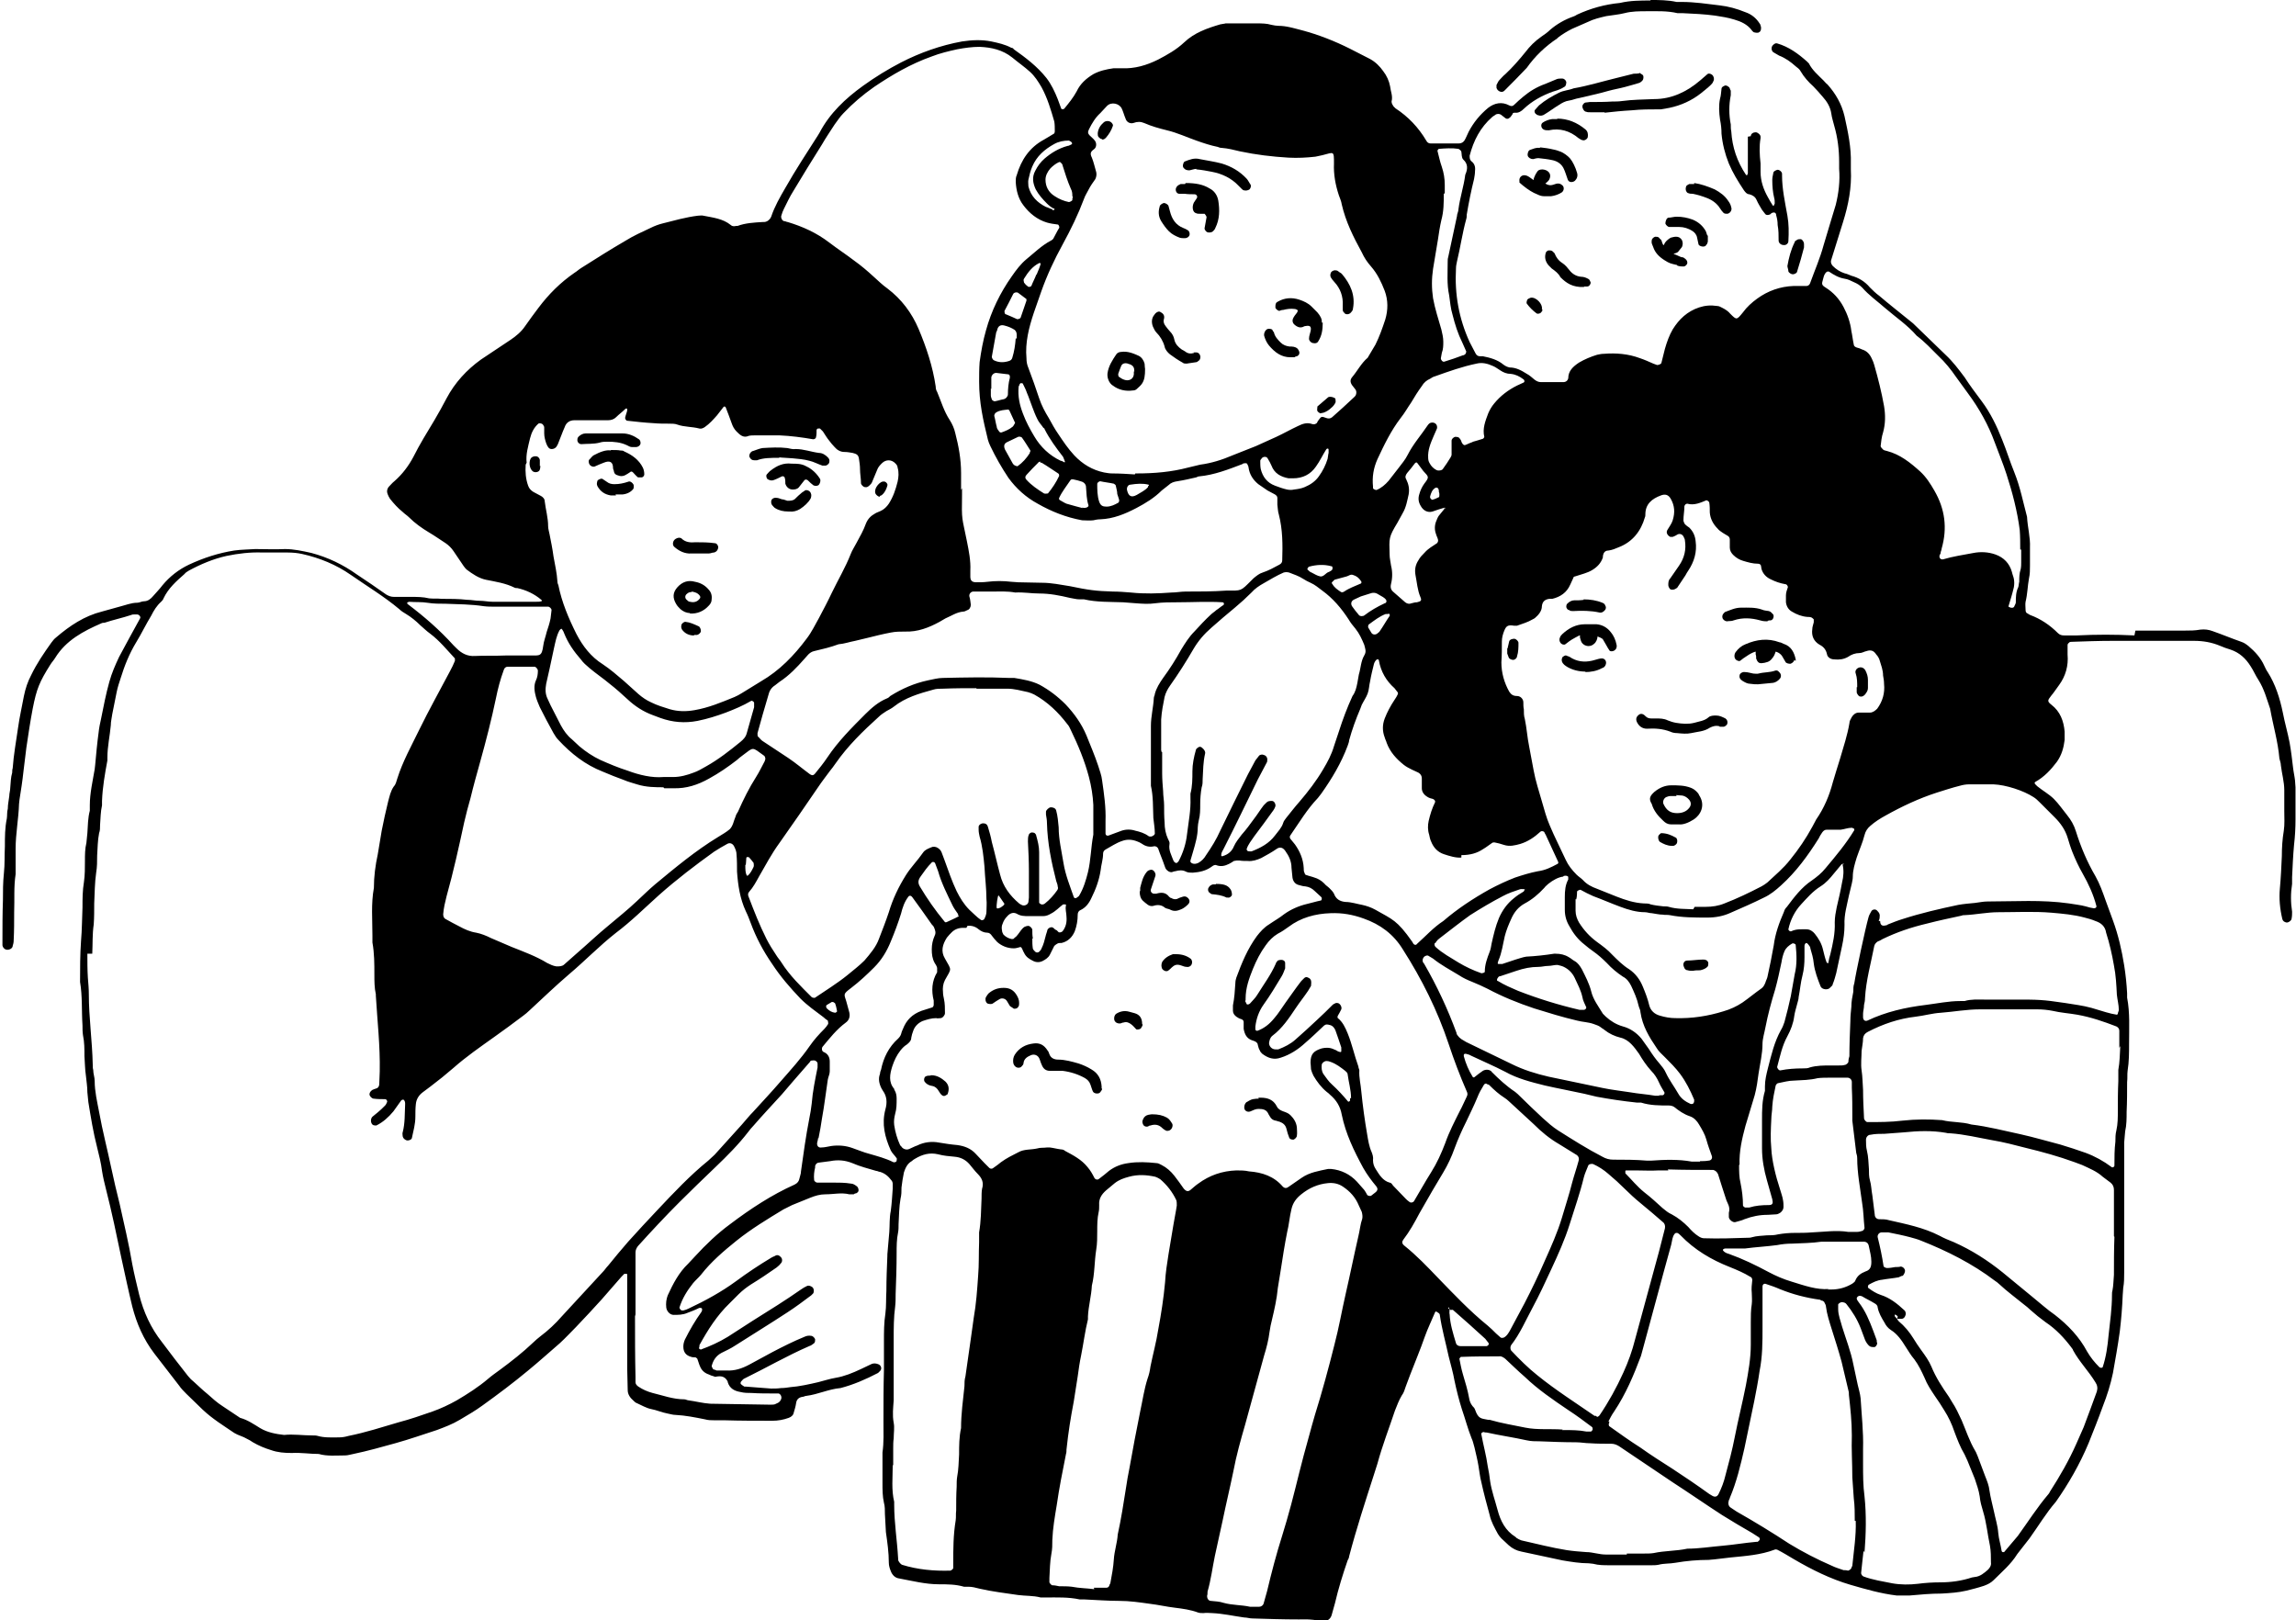 <svg viewBox="0 0 470.4 332" version="1.1" xmlns="http://www.w3.org/2000/svg" data-sanitized-data-name="Layer 1" data-name="Layer 1" id="Layer_1">
  <defs>
    <style>
      .cls-1 {
        fill: #000;
        stroke-width: 0px;
      }
    </style>
  </defs>
  <path d="M437.5,129.2c3.4,0,6.8,0,10.1,0,1.1,0,2.1,0,3.2-.2.9-.1,1.7,0,2.5.3,2,.7,3.9,1.5,5.9,2.2.6.2,1,.5,1.5.9,1.3,1.1,2.5,2.4,3.2,4,.2.4.4.9.7,1.3,1.6,2.5,2.5,5.4,3.1,8.3.4,2.1,1,4.1,1.4,6.2.3,1.7.5,3.4.7,5.1.1.9.3,1.7.4,2.6,0,.5.1,1,.1,1.4,0,2.2,0,4.4,0,6.6,0,1.7-.1,3.5-.3,5.2-.2,2.2-.3,4.4-.4,6.6,0,.5,0,1,0,1.4-.3,1.9-.3,3.8,0,5.7,0,.4,0,.9-.1,1.4,0,.4-.7.9-1.1.8-.4-.1-.7-.3-.8-.7-.5-2.1-.7-4.2-.5-6.3.2-2.2.3-4.4.4-6.6,0-1.7.1-3.4.4-5.2.2-1.3.1-2.7.1-4,0-1.4,0-2.9,0-4.3,0-1.7-.5-3.4-.7-5.1,0-.5-.2-.9-.3-1.4-.3-3.5-1.3-6.8-1.9-10.2-.7-2-1.2-4-2.4-5.9-.6-.9-1-1.9-1.6-2.8-1-1.6-2.3-2.8-4.1-3.4-.7-.2-1.5-.5-2.2-.8-1.7-.7-3.4-1-5.3-1-3.8,0-7.7,0-11.5,0-1.7,0-3.5,0-5.2,0-2.8,0-5.6.1-8.4.2-.2,0-.4,0-.5.2-.1,0-.3.3-.3.4,0,.7,0,1.3,0,2,.2,2.3-.4,4.4-1.7,6.2-.6.8-1.1,1.6-1.7,2.3-.7.9-.8,1.1.1,1.8,1.8,1.4,2.5,3.3,2.7,5.5,0,.6,0,1.2,0,1.7-.2,1.6-.6,3.1-1.6,4.5-1.2,1.6-2.6,3.1-4.4,4.1-.2.1-.2.3,0,.5.1.1.3.3.4.4,1.1.9,2.4,1.6,3.4,2.6,1,1,1.8,2.2,2.7,3.3.8,1,1.4,2,1.8,3.3,1,3.2,2.3,6.3,4,9.2.9,1.6,1.5,3.3,2.1,5,.5,1.4,1,2.7,1.5,4.1,1.1,3,1.8,6.1,2.3,9.2.3,1.9.5,3.8.6,5.7,0,.3,0,.6,0,.9.6,3.1.4,6.3.4,9.5,0,1.8,0,3.6-.3,5.5-.1.7,0,1.5-.1,2.3,0,2,0,4-.1,6.1,0,1.3,0,2.7-.3,4-.1.7-.1,1.5-.2,2.3,0,2.7,0,5.4,0,8.1,0,6.2,0,12.3,0,18.5,0,1.1,0,2.1-.2,3.2,0,.5-.1,1-.1,1.4-.1,2.5-.3,5-.6,7.5-.4,2.9-.9,5.7-1.4,8.5-.5,2.4-1.2,4.6-2.1,6.9-.9,2.5-1.9,5-2.9,7.5-1.8,4.3-4.1,8.3-6.7,12-2,2.3-3.6,5-5.4,7.5-.6.8-1.2,1.5-1.8,2.3-.2.3-.5.6-.7.9-1.3,2.1-3.1,3.6-4.8,5.3-.6.6-1.2.9-2,1.2-1.2.4-2.4.7-3.6,1-1.7.4-3.4.5-5.1.6-2.2,0-4.4.2-6.6.4-.9,0-1.7,0-2.6,0-3.3-.4-6.4-1.3-9.5-2.2-4.1-1.2-7.9-3.1-11.5-5.2-1.2-.7-2.3-1.4-3.5-2-.1,0-.4-.1-.5,0-2.9,1.1-6,1.3-9,1.6-1.1.1-2.3.3-3.4.4-.4,0-.8.1-1.1.1-2.3,0-4.6.2-6.9.6-1.1.2-2.3.1-3.4.4-.5.1-1,.1-1.4.1-2.9,0-5.8,0-8.6,0-1.2,0-2.3,0-3.4-.3-.3,0-.6-.1-.9-.1-1.8,0-3.6-.3-5.4-.6-.9-.2-1.9-.4-2.8-.6-1.9-.4-3.7-.8-5.6-1.2-1-.2-1.8-.6-2.6-1.3-.5-.5-1-.9-1.5-1.4-.3-.3-.5-.6-.7-.9-.7-1.3-1.4-2.5-1.7-3.9-.6-2.2-1.2-4.4-1.7-6.7-.3-1.1-.4-2.3-.6-3.4-.2-1.2-.5-2.4-.8-3.7-.2-.6-.3-1.3-.6-1.9-.8-2-1.3-4-2-6-.6-1.9-1.1-3.9-1.5-5.8-.3-1.7-.8-3.4-1.2-5-.6-2.8-1.4-5.6-1.8-8.4,0-.2-.1-.4-.3-.5-.1-.1-.3-.2-.5-.3,0,0-.2.1-.2.2-.7,1.7-1.5,3.3-2.1,5-.9,2.6-2,5.2-3,7.8-.3.8-.6,1.6-.9,2.4-.2.6-.4,1.3-.8,1.8-.6,1-1,2.1-1.4,3.1-1.2,3.6-2.6,7.2-3.6,10.9-.2.7-.5,1.5-.7,2.2-1.8,5.6-3.6,11.1-5.1,16.8,0,.3-.2.6-.3.8-1,2.9-1.9,5.8-2.6,8.8-.2.8-.5,1.7-.7,2.5-.3.8-.9,1.2-1.8,1.1-.3,0-.6,0-.9,0-1.3-.4-2.7-.3-4-.3-3.2,0-6.3-.1-9.5-.2-.6,0-1.1-.2-1.7-.2-2.2-.3-4.3-.8-6.6-.9-.6,0-1.1-.1-1.7,0-.4,0-.8,0-1.1-.1-1.6-.6-3.2-.8-4.8-1-1.7-.2-3.4-.6-5.1-.8-2.1-.3-4.2-.6-6.3-.6-2.4,0-4.8-.2-7.2-.3-.3,0-.6,0-.9,0-2.3-.5-4.6-.4-6.9-.4-.4,0-.8,0-1.1,0-1.5-.4-3.1-.3-4.6-.5-2.7-.4-5.3-.7-7.9-1.3-.8-.2-1.5-.4-2.3-.4-.3,0-.6,0-.9,0-1.7-.5-3.4-.5-5.1-.5-2.8,0-5.5-.7-8.2-1.2-.8-.1-1.4-.7-1.7-1.5-.2-.5-.4-1.1-.4-1.7,0-2.1-.3-4.2-.6-6.3-.1-1.2-.1-2.5-.2-3.7,0-.8,0-1.6-.2-2.3-.3-1.3-.3-2.7-.3-4,0-1.5,0-3.1,0-4.6,0-.6,0-1.2,0-1.7.3-2.1.2-4.2.2-6.3,0-3.6,0-7.1.1-10.7,0-1.9,0-3.8,0-5.8,0-1.9,0-3.8.3-5.7.2-1.5.1-3.1.2-4.6,0-2.4.1-4.8.2-7.2,0,0,0-.2,0-.3.1-1.5.3-3.1.4-4.6.1-1.4,0-2.9.3-4.3.2-1.5.3-3.1.4-4.6,0-.3,0-.6,0-.9,0-.3-.1-.6-.3-.8-.6-.8-1.3-1.4-2.3-1.7-.3,0-.5-.2-.8-.2-1.7-.5-3.3-.9-4.9-1.6-1.5-.6-3-.7-4.5-.4-.8.1-1.5.2-2.3.3-.4,0-.7.3-.8.7,0,0,0,.2,0,.3-.2.8-.3,1.7-.2,2.6,0,.2.4.5.6.5,1.1,0,2.1,0,3.2,0,1.3,0,2.5,0,3.7.2.5,0,.9.3,1.3.6.2.2.3.5.3.8,0,.3-.3.5-.5.6-.2,0-.4.1-.5.2-.3,0-.6,0-.9,0-1.6-.4-3.2,0-4.9,0-1.1,0-2.1.3-3.1.7-1.2.5-2.5,1-3.7,1.5-.6.3-1.2.6-1.8.9-3.3,2-6.6,4-9.6,6.4-2.6,2.1-5.2,4.3-7.3,7-.5.6-1.1,1.1-1.6,1.7-1.2,1.5-2.2,3.1-2.8,5,0,.2.3.6.5.6,0,0,.2,0,.3,0,.4-.1.7-.2,1.1-.4,3.4-1.6,6.7-3.4,9.7-5.6,2.3-1.7,4.7-3.3,7.2-4.8.3-.2.7-.3,1-.5.3-.1.7,0,1,.4.3.3.3.8.1,1.1-.3.4-.6.7-1,1-1.7,1.2-3.5,2.4-5.3,3.5-.9.6-1.7,1.2-2.5,2-.6.6-1.2,1.2-1.8,1.8-2.6,2.5-4.5,5.5-6.2,8.6,0,.2,0,.4-.1.6,0,0,0,.2.2.2,0,0,.2.2.2.1,1.9-.7,3.7-1.5,5.5-2.6,3.4-2.2,6.8-4.4,10.2-6.5,1.6-1,3.2-2.1,4.8-3.2.4-.3.8-.5,1.2-.7.4-.2.8,0,1.1.2.4.3.4,1,.2,1.3-.1.1-.3.3-.4.4-1.6,1.2-3.2,2.4-4.9,3.5-3.5,2.3-7.1,4.5-10.7,6.8-.9.6-1.8,1-2.8,1.5-1.1.6-1.7,1.5-2,2.7,0,.1.3.7.4.7.2,0,.4.1.6.2.7,0,1.3,0,2,0,1.7.1,3.2-.4,4.7-1.2,1.6-.9,3.2-1.7,4.8-2.6,2.1-1.1,4.3-2.2,6.5-3.1.4-.2.9-.3,1.4-.2.3,0,.7.4.8.7,0,.3,0,.6-.2.8-.3.2-.6.5-1,.6-4.6,2-8.9,4.5-13.4,6.7-.2.1-.4.4-.6.6-.1.2-.1.4,0,.5.2.2.4.3.7.5,0,0,.2,0,.3,0,1.7.1,3.4.3,5.2.4.7,0,1.3,0,2-.1.7,0,1.3-.1,2-.2,1.6-.1,3.9-.6,5.6-1,1.2-.3,2.4-.7,3.6-.9,1.8-.3,3.5-1,5.2-1.8.7-.3,1.4-.7,2.1-1,.4-.2.9-.2,1.4,0,.3.1.5.3.6.6.1.3,0,.6-.2.8-.1.1-.3.3-.4.4-2.5,1.3-5,2.4-7.7,3.1-2.4.2-4.6,1.3-7,1.6-.3,0-.5.2-.8.2-.7.1-1.2.5-1.3,1.3-.1.7-.3,1.3-.5,2-.1.5-.5.8-1,1-1.1.4-2.2.6-3.4.6-3.3,0-6.5,0-9.8-.1-.7,0-1.3,0-2,0-.7,0-1.3,0-2-.2-2-.4-4-.8-6-.9-.6,0-1.1-.2-1.7-.3-1.1-.2-2.2-.7-3.3-.9-1-.2-2-.8-2.9-1.2-.3-.1-.5-.3-.7-.5-.7-.6-1.2-1.3-1.2-2.2,0-1.4-.1-2.9-.1-4.3,0-6.1,0-12.1,0-18.2,0-.4,0-.8,0-1.1,0,0,0-.2-.1-.2-.2,0-.4,0-.5,0-.4.4-.8.8-1.2,1.3-1.1,1.3-2.3,2.6-3.4,3.9-1.7,1.9-3.5,3.8-5.3,5.7-1.1,1.1-2.1,2.2-3.3,3.3-2.2,1.9-4.3,3.8-6.5,5.6-3,2.5-6.2,4.9-9.4,7.2-1.5,1.1-3.1,2-4.6,2.9-1.5.9-3.1,1.5-4.7,2.1-2.8.9-5.6,1.9-8.5,2.7-2.9.8-5.7,1.6-8.6,2.2-.6.1-1.1.3-1.7.3-1.8,0-3.7.2-5.4-.3-1.8,0-3.6-.3-5.5-.2-1.5,0-2.9-.1-4.3-.6-1.3-.4-2.5-.9-3.7-1.6-.4-.3-.8-.5-1.2-.7-.8-.5-1.8-.7-2.6-1.2-2.2-1.5-4.5-2.9-6.5-4.8-1.1-1.1-2.2-2.1-3.3-3.2-.5-.5-1.1-1.1-1.5-1.7-1.7-2.2-3.4-4.4-5.1-6.6-2.2-2.9-3.6-6.1-4.5-9.6-.8-3.3-1.5-6.6-2.2-9.8-1-4.8-2-9.6-3.2-14.3-.3-1.2-.6-2.4-.8-3.7-.2-1.6-.6-3.2-1-4.8-.8-3.1-1.3-6.2-1.8-9.3-.1-.7-.1-1.3-.2-2,0-1.2-.2-2.3-.3-3.4-.2-1.3-.2-2.7-.3-4,0-1.4,0-2.9-.3-4.3-.1-.7-.1-1.3-.1-2-.2-3,0-6-.5-8.9,0-2.8,0-5.6.2-8.4.2-2.3.2-4.6.3-6.9,0-1.7,0-3.4.3-5.2.2-1.4.2-2.9.2-4.3,0-1.2,0-2.5.3-3.7.1-.7.1-1.3.2-2,.1-1.5.1-3.1.5-4.6,0-.4,0-.8,0-1.1,0-2.5.6-5,1-7.4,0-.3.1-.6.1-.9.2-2.2.4-4.4.7-6.6.1-1,.3-1.9.5-2.8.5-2.5,1-5.1,1.7-7.6.5-1.8,1.2-3.4,2-5.1,1.4-2.6,2.8-5.2,4.3-7.9.2-.3-.2-.8-.6-.8-.2,0-.4,0-.6,0-.2,0-.4,0-.6.1-1.8.6-3.7,1-5.5,1.6-.2,0-.4,0-.6.1-3.7,1.6-7.3,3.5-9.5,7.1-.3.5-.7.9-1,1.4-2.2,3.5-2.8,4.9-3.6,9-.5,2.6-.9,5.3-1.3,8-.2,1.6-.4,3.2-.6,4.9-.2,1.9-.5,3.8-.8,5.7,0,.3-.1.6-.1.9-.1,3.1-.7,6.1-.7,9.2,0,1.3,0,2.7,0,4,0,.4,0,.8,0,1.2-.4,2.6-.2,5.2-.3,7.8,0,1.9,0,3.8-.1,5.8,0,.4-.1.8-.2,1.1,0,.4-.5.8-1.1.8-.5,0-.9-.4-1-.9,0-.3,0-.6,0-.9,0-2.8,0-5.6.1-8.4,0-1.8,0-3.6.2-5.5.2-1.8.1-3.6.2-5.5,0-1.9,0-3.8.4-5.7.1-.7,0-1.3.2-2,0-.9.2-1.7.3-2.6,0-.6.2-1.1.2-1.7.1-1.1.1-2.1.4-3.1,0-.3,0-.6.1-.9.2-2.8.7-5.5,1.1-8.3.3-2.2.8-4.3,1.2-6.5.3-1.5.8-3,1.5-4.3,1.1-2.3,2.6-4.5,4.1-6.6.3-.4.6-.8,1-1.1,2.8-2.4,5.8-4.4,9.4-5.3,1.2-.3,2.4-.7,3.6-1,1.2-.3,2.4-.8,3.6-.8.5,0,.9-.3,1.4-.3.8,0,1.4-.5,1.9-1.1.6-.7,1.3-1.4,1.9-2.2,1.5-1.8,3.3-3.2,5.4-4.2,3-1.4,6.1-2.4,9.3-2.9,1.4-.2,2.9-.2,4.3-.3,2,0,4,.1,6.1,0,1.8,0,3.6.4,5.4.8,3.4.9,6.5,2.4,9.3,4.4,2,1.3,4,2.7,6,4.1.5.3,1,.5,1.6.5,1.2,0,2.3,0,3.5,0,1.2,0,2.5,0,3.7.3.8.1,1.7,0,2.6.1,1.7,0,3.5,0,5.2.2.9,0,1.7.2,2.6.2.9,0,1.7.2,2.6.2,3,0,6,0,8.9,0,.4,0,.8,0,1.1-.1,0,0,.2-.1.1-.1,0,0,0-.2-.1-.2-1.4-1.2-3.1-2-4.9-2.4-.2,0-.4,0-.6-.1-1.8-.9-3.8-1.2-5.8-1.6-1.5-.3-2.8-1.2-4-2.1-.2-.2-.4-.4-.6-.7-.7-1-1.4-2.1-2.1-3.1-.4-.6-1-1.2-1.6-1.6-1.1-.7-2.2-1.5-3.4-2.2-1.5-.9-2.9-1.9-4.1-3.1-.4-.4-.9-.7-1.3-1.1-1-.8-1.8-1.7-2.6-2.7-.2-.3-.4-.7-.5-1-.2-.5-.1-1,.2-1.4.4-.4.8-.9,1.2-1.2,1.6-1.4,2.9-3.1,3.9-5,1.3-2.6,2.8-5,4.3-7.5.9-1.5,1.7-3,2.5-4.5,1.7-3.2,4.1-5.8,7-7.9,1.6-1.1,3.2-2.1,4.8-3.2.4-.3.8-.5,1.2-.8,1.2-.8,2.3-1.7,3.1-2.9.9-1.3,1.8-2.5,2.7-3.7,2.1-2.8,4.5-5.2,7.4-7.2.5-.3.9-.7,1.4-1,3-1.9,6-3.8,9.1-5.6,1.6-1,3.4-1.8,5.1-2.6.8-.4,1.6-.7,2.4-.9,2.4-.6,4.8-1.3,7.3-1.6.4,0,.8-.1,1.1,0,2,.4,4,.6,5.6,1.9.3.3.7.3,1.1.2,0,0,.2,0,.3,0,1.6-.6,3.4-.7,5.1-.8.3,0,.6,0,.8-.1.3-.1.5-.3.7-.5.1-.1.2-.3.3-.5.7-2.1,1.8-4,2.9-5.9,2.1-3.7,4.4-7.2,6.7-10.8.1-.2.2-.3.3-.5,2.1-4,5.3-7,8.9-9.6,2.5-1.8,5.1-3.4,7.8-4.8,3.9-2,8.1-3.5,12.5-4.3,2-.3,4-.4,6,0,1.4.3,2.8.6,4.1,1.3.2,0,.4.1.5.3,2.4,1.7,4.8,3.5,6.7,5.9,1,1.3,1.7,2.8,2.3,4.3.2.6.5,1.3.7,1.9,0,.2.5.3.7,0,.9-1.1,1.8-2.2,2.5-3.5.7-1.5,1.9-2.6,3.4-3.5,1.3-.7,2.7-1,4.1-1.2.6,0,1.2,0,1.7,0,2.7.1,5.1-.6,7.5-1.8,1.9-1,3.7-2,5.3-3.5,2.1-2,4.7-2.9,7.4-3.7.4-.1.8-.1,1.1-.2,2.1,0,4.2,0,6.3,0,1.1,0,2.1,0,3.1.3.5.1,1,.2,1.4.2,1.7,0,3.2.5,4.8.9,3.4.9,6.7,2.2,9.9,3.8,1.4.7,2.7,1.4,4.1,2.1,1.1.6,2,1.5,2.7,2.5.7.9,1.2,2,1.4,3.1.1,1,.6,2,.3,3.1,0,.4.2.7.4,1,.1.1.3.3.4.4,2.6,1.7,4.7,3.9,6.3,6.6.2.4.5.6.9.6.5,0,1,0,1.4,0,1.4,0,2.9,0,4.3,0,.8,0,1.2-.4,1.5-1.1.2-.4.4-.9.6-1.3,1-1.9,2.3-3.5,4-4.9,1.3-1,2.8-1.3,4.3-.5.4.2.7.2,1-.1.6-.6,1.3-1.2,1.9-1.7,1.3-1.1,2.8-2,4.5-2.6.8-.3,1.6-.7,2.4-1,.3-.1.7-.1,1.1-.1.3,0,.7.3.8.7,0,.4-.1.9-.4,1-.2.1-.3.2-.5.3-.6.3-1.2.5-1.9.7-2.2.8-4.2,1.9-5.9,3.5-.5.5-1.1.9-1.8.8-.2,0-.4,0-.5.2,0,.2-.2.3-.3.5-.1.2-.3.3-.4.4-.2.2-.6.2-.8,0-.3-.2-.6-.5-.9-.7-.3-.2-.8-.2-1.1,0-.2.2-.5.3-.7.5-2.4,2.1-3.8,4.8-4.6,7.9,0,.4,0,.8.3,1.1.7.5.9,1.2.8,2,0,.6-.1,1.1-.2,1.7-.6,2.4-1.1,4.9-1.5,7.3,0,.3,0,.6-.1.9-.8,2.9-1.2,5.8-1.9,8.7-.1.5-.2.9-.2,1.4-.3,5.3.6,10.3,2.8,15.1.4.8.8,1.5,1.2,2.3.2.4.5.6.9.6.2,0,.4,0,.6,0,1.5.3,3,.7,4.2,1.7.4.3.8.5,1.3.6,1.3,0,2.4.6,3.5,1.3.6.3,1.1.8,1.6,1.2.4.3.8.5,1.3.5,1.5,0,3.1,0,4.6,0,.5,0,.9-.3,1-.8,0-1.5,1-2.4,2.2-3.2,1.2-.7,2.4-1.2,3.7-1.6.5-.1.9-.2,1.4-.2,2.5-.2,5,0,7.4.9.9.3,1.8.7,2.7,1.1.3.1.5.2.8.3.3,0,.9-.2.9-.5.2-.9.5-1.9.7-2.8.4-1.4.9-2.8,1.6-4,1.3-2.1,3-3.7,5.4-4.5,1.2-.4,2.4-.5,3.7-.3.4,0,.7.2,1.1.4.6.3,1.2.7,1.6,1.2,1.3,1.3,1.3,1.3,2.6-.3.8-1.1,1.8-2,2.9-2.8,2.2-1.6,4.7-2.5,7.5-2.6.9,0,1.7,0,2.6,0,.4,0,.7-.3.8-.7.9-2.5,2-5,2.7-7.6.5-1.7,1-3.3,1.5-5,.3-1.1.7-2.2,1-3.3.6-2.4.9-4.9.7-7.4,0-.5,0-1,0-1.4,0-2.5-.3-5-1-7.4-.2-.8-.5-1.7-.6-2.5-.2-1.4-.9-2.5-1.8-3.5-.6-.7-1.3-1.5-1.9-2.1-1-.9-1.9-1.9-2.6-3.1-.2-.4-.6-.7-1-1-1-.9-2.1-1.7-3.4-2.2-.4-.2-.8-.5-1.2-.7-.4-.3-.5-1.1,0-1.5.2-.2.5-.4.8-.3,2.4.7,4.3,2.1,6.1,3.7.1.1.3.3.4.4.7,1.4,1.9,2.4,3,3.5.3.3.5.6.8.8,1.7,1.9,2.9,4,3.5,6.5.7,3.2,1.4,6.4,1.3,9.7,0,.4,0,.8,0,1.2.2,3.7-.5,7.3-1.6,10.8-.8,2.6-1.6,5.1-2.4,7.7-.2.5,0,1,.3,1.3.7.7,1.5,1.2,2.4,1.5.5.1.9.3,1.4.5,1.5.4,2.8,1.2,3.8,2.4.6.6,1.2,1.2,1.9,1.7,2.1,1.8,4.3,3.5,6.5,5.3.3.2.6.5.9.8,2.1,2,4.1,4,6.2,6,1.5,1.4,2.7,3,3.9,4.6,1.1,1.7,2.3,3.3,3.5,4.9,1.8,2.4,3.1,5.1,4.2,7.9.9,2.2,1.6,4.5,2.5,6.7,1.2,3,1.8,6.1,2.6,9.1.1,2.1.7,4.2.6,6.3,0,1.2,0,2.5,0,3.7,0,.9,0,1.7-.2,2.6-.3,1.6-.3,3.2-.7,4.8-.1.5,0,1.1,0,1.7,0,.3.1.6.4.7.2.1.3.2.5.3,2.2.8,4.1,2.1,5.7,3.7.4.4.8.5,1.3.5.9,0,1.7,0,2.6,0,3.9-.2,7.9-.2,11.8,0ZM215.6,43.1c.2,0,.3-.1.5-.2,0,0-.1-.1-.2-.2-.3,0-1.1-.7-1.4-1-.9-.9-1.7-1.8-2.3-2.9-.6-1.3-.8-2.5-.1-3.8.5-1,1.1-1.8,1.9-2.5,1.4-1.2,2.9-2.1,4.7-2.6.3,0,.5-.2.8-.3.2-.1.2-.3,0-.5-.1-.1-.3-.2-.5-.3-1.1,0-2.1.2-3,.7-2,1.1-3.6,2.5-4.5,4.6-.4.9-.6,1.8-.8,2.7-.1.4,0,1,0,1.4.5,2,1.8,3.3,3.6,4.2.2,0,1.1.5,1.4.5ZM296.9,268.1c0,0,0-.2,0-.2,0,0-.1,0-.2,0,0,.2,0,.2.3.3,0,.4-.1.8,0,1.1.1,2,.7,3.9,1.3,5.9.1.4.5.6.9.6,1.8,0,3.6,0,5.4,0,.1,0,.3-.2.4-.3,0,0,0-.2,0-.3-.2-.3-.5-.6-.7-.9-2.2-2-4.4-4-6.6-5.9-.1-.1-.4,0-.5,0ZM218,94.7s.2,0,.2,0c0-.2-.3-.8-.4-1.1-1.4-1.8-2.8-3.7-3.8-5.7,0,0,0-.2-.2-.2-.4-.6-1-1.2-1.3-1.9-.4-.8-.7-1.6-1-2.4-.4-1-.7-2-1.1-2.9-.2-.6-.5-1.2-.8-1.8,0-.2-.3-.2-.5-.2,0,0-.1.1-.2.2,0,.2-.2.4-.2.5-.2,2,.2,3.8.9,5.6.6,1.6,1.4,3.1,2.3,4.6,1.3,2.2,3.1,3.9,5.4,5,.2,0,.6.2.7.3ZM377.7,177c-.2,0-.4,0-.5.2-.5.6-1,1.2-1.5,1.8-.8,1-1.6,1.9-2.7,2.6-1.6,1-2.8,2.4-4,3.7-1.3,1.4-2.2,3.2-2.6,5.1,0,.2.3.5.6.4,1-.5,2.1-.4,3.1-.4.7,0,1.3.4,1.7.9.8,1,1.4,2,1.7,3.3.2.8.4,1.7.7,2.5,0,.1.2.2.3.3,0,0,.1-.2.1-.2.1-.6.2-1.1.4-1.7.5-2.1,1-4.3.9-6.5,0-1.1.2-2.1.4-3.1.4-1.7.8-3.4,1.1-5.1.3-1.2.4-2.5.1-3.7,0,0,.2,0,.2,0,0,0,0-.1,0-.2-.1,0-.2,0-.2.3ZM312.5,182.2c-.4,0-.8-.1-1.1,0-1.2.4-2.4.8-3.5,1.4-2.3,1.2-4.5,2.5-6.7,3.9-2.1,1.5-4.1,3.1-6.2,4.7-.3.2-.6.5-.8.8,0,0,0,.2-.2.2-.2.2-.1.6.1.8,1.4,1.3,3.1,2.2,4.7,3.2,1.5.9,3,1.6,4.7,2.2.2,0,.7-.1.7-.3,0-1.5.5-2.8,1-4.1.2-.5.3-1.1.4-1.7.4-1.8.8-3.5,1.5-5.2.7-1.6,1.7-3,3.1-4.1.6-.5,1.2-.9,1.9-1.3.1,0,.2-.3.3-.5,0,0,.1,0,.2,0,0,0,0,0,0-.1,0,0-.1.2-.2.3ZM388.8,269.7c-.4-.4-.7-.5-.6-.1,0,.2.2.3.3.4.2.2.3.5.5.7,1.2,1,2.2,2.2,3,3.5.5.8,1,1.6,1.6,2.4.8,1.1,1.6,2.2,2.1,3.4.9,2.2,2.2,4.2,3.6,6.2.2.3.4.7.6,1,.8,1.2,1.4,2.5,2,3.8.9,2.1,1.6,4.3,2.8,6.3.2.3.3.7.5,1.1.5,1.3,1,2.7,1.5,4,.4,1,.8,2,.9,3,.2,1.4.6,2.8.9,4.2.3,1.5.8,3,.9,4.5.1,1.2.5,2.4.7,3.7,0,0,.1.2.2.2,0,0,.2,0,.3,0,.9-1.1,1.9-2.2,2.8-3.3,2.1-2.9,4-5.9,6.3-8.6.1-.1.2-.3.3-.5,2-3.1,3.9-6.4,5.4-9.8.5-1.1,1-2.3,1.5-3.4.9-2.4,1.8-4.8,2.7-7.3.2-.7.1-1.3-.3-1.9-1.4-2.3-3.3-4.2-4.6-6.6,0-.2-.2-.3-.3-.5-1.5-2-3.2-3.8-5.3-5.2-1.1-.8-2.1-1.6-3.1-2.5-.4-.4-.9-.8-1.3-1.1-1.7-1.4-3.5-2.7-5.1-4.2-.3-.3-.6-.5-.9-.7-4.6-3.5-9.8-6.1-15.1-8.2-.7-.3-1.5-.5-2.2-.7-1.5-.4-3-.7-4.5-1-.5,0-1,0-1.4,0-.5,0-.9.5-.8,1,.5,2,.9,3.9,1.2,5.9,0,.2.5.4.7.4.6,0,1.1-.1,1.7-.2.4,0,.8,0,1.1-.1.4,0,.9.4.9.9,0,.3-.3.9-.5,1-.3,0-.5.2-.8.3-1.1.2-2.3.3-3.4.5-1,.1-1.8.5-2.7,1-.2.1-.3.6-.1.7.8.6,1.6,1.1,2.5,1.4,1.9.6,3.4,1.8,4.8,3.1,0,0,.1.1.2.2.2.4.2.7,0,1.1-.1.2-.3.5-.7.5-.3,0-.6,0-.9,0ZM17.9,195.4c0,1.6,0,3.3.1,4.9.1,1.2.2,2.3.2,3.4,0,4.8.7,9.6.8,14.4,0,.4,0,.8.1,1.1,0,.8.3,1.5.3,2.3,0,2.1.5,4.2.9,6.3.7,3.9,1.7,7.7,2.5,11.5.5,2.4,1.1,4.9,1.7,7.3.9,4.1,1.9,8.2,2.6,12.4.4,2.1.9,4.1,1.4,6.2.9,3.6,2.4,6.9,4.7,9.8,1.7,2.3,3.5,4.6,5.3,6.9.4.5.8.9,1.2,1.2.9.8,1.8,1.7,2.8,2.5,1,.9,2,1.8,3.1,2.5,1.2.8,2.4,1.6,3.6,2.4,1.5.4,2.8,1.3,4.1,2.1,1.5.9,3.2,1.2,4.9,1.4,1.9-.2,3.8.1,5.8.1.4,0,.8,0,1.1.1,1.4.4,2.9.3,4.3.3.7,0,1.3-.1,2-.3,3.5-.7,6.9-1.8,10.3-2.8,2.3-.6,4.6-1.4,6.9-2.2,1.7-.6,3.4-1.4,5-2.3,2.2-1.3,4.4-2.7,6.4-4.4.8-.7,1.7-1.3,2.5-1.9,2.3-1.7,4.6-3.5,6.7-5.5.5-.5,1-.9,1.5-1.3,1.6-1.2,3.1-2.6,4.4-4.1,2.8-3,5.6-6.1,8.4-9.1.4-.4.7-.9,1.1-1.3,1.3-1.6,2.7-3.3,4.1-4.9,2-2.2,4-4.4,6.1-6.6,3.3-3.5,6.6-7,10.3-10,.4-.4.9-.8,1.3-1.2,1.9-2.1,3.7-4.1,5.6-6.2.8-.9,1.5-1.8,2.3-2.6,1.9-2.1,3.8-4.1,5.6-6.2,2.1-2.4,4.2-4.7,6-7.3.9-1.3,1.9-2.4,3-3.5.3-.3.5-.6.7-.9.2-.2,0-.6,0-.8-.3-.2-.6-.4-.9-.7-1.6-1.2-3.3-2.4-4.7-3.8-2.1-2.2-4.1-4.5-5.8-7.1-1.8-2.6-3.3-5.4-4.4-8.4-.3-.8-.6-1.6-1-2.4-1.2-2.6-1.6-5.3-1.8-8.1,0-1.1,0-2.3-.1-3.5,0-.6-.2-1.1-.5-1.7-.3-.6-.9-.8-1.4-.5-.9.5-1.8,1-2.7,1.6-3.9,2.8-7.7,5.7-11.3,8.9-2.9,2.6-5.7,5.4-8.9,7.8-3.3,2.6-6.3,5.7-9.5,8.4-2.8,2.4-5.4,4.9-8.1,7.4-.4.4-.9.8-1.3,1.1-2,1.5-4,3-6,4.4-2.8,2-5.7,4-8.3,6.3-1.5,1.3-3.1,2.6-4.7,3.8-.5.4-1.1.8-1.6,1.2-.8.6-1.3,1.4-1.4,2.4-.1.9-.1,1.7-.1,2.6,0,1.5-.4,2.9-.7,4.3,0,.4-.8.7-1.2.5-.4-.2-.6-.4-.7-.8,0-.3-.1-.6,0-.8.5-1.9.4-3.8.5-5.7,0,0,0-.2,0-.3,0-.3-.2-.7-.4-.7-.2,0-.4.1-.5.3-.5.7-1,1.4-1.5,2.1-1,1.2-2.1,2.2-3.5,2.9-.2,0-.6,0-.8-.2-.4-.4-.4-1.2,0-1.6.4-.3.7-.6,1.1-.9.5-.4,1-.9,1.5-1.4.2-.2.3-.5.4-.7.1-.2-.1-.6-.4-.6-.8,0-1.5,0-2.3-.1-.4,0-.9-.5-.9-.9,0-.4.3-.7.6-.9.2-.1.5-.2.8-.3.4-.1.6-.5.6-.9,0-.9.1-1.7.1-2.6.1-5.2-.5-10.4-.8-15.5,0,0,0-.2,0-.3-.3-1.3-.3-2.7-.3-4,0-2.2,0-4.4-.4-6.6,0-.5,0-1,0-1.4,0-3.3-.3-6.5.3-9.8,0-2.3.3-4.6.8-6.9.3-1.6.5-3.2.8-4.8.4-2,.8-3.9,1.3-5.9.3-1.1.5-2.2,1.2-3.2.4-.4.5-1,.7-1.6,1.1-3.5,2.9-6.7,4.5-10,2-4.1,4.2-8,6.3-12,.4-.7.7-1.4,1-2.1,0-.1,0-.4,0-.5-1.6-1.7-3.1-3.6-5.1-5.1-.7-.5-1.3-1.1-2-1.7-.9-.9-1.9-1.7-2.9-2.3-.5-.3-1-.6-1.4-1-3.1-2.6-6.6-4.7-9.9-7-3-2.1-6.4-3.5-10-4.3-.9-.2-1.9-.3-2.9-.3-1.7,0-3.5,0-5.2,0-2.5-.1-5,.2-7.4.7-2.7.6-5.3,1.7-7.7,3-.3.2-.7.4-.9.7-1.7,1.5-3.3,2.9-4.3,5-.1.3-.3.5-.5.7-.9.8-1.5,1.8-2,2.8-1.1,1.8-2,3.7-3.1,5.5-1.4,2.3-2.4,4.8-3.2,7.4-.3.9-.6,1.8-.8,2.8-.3,1.5-.6,3-.9,4.5-.1.8-.3,1.5-.3,2.3-.2,2.2-.7,4.4-.7,6.6,0,.2,0,.4,0,.6-.5,2.7-1,5.5-1.1,8.3,0,.3,0,.6,0,.9-.3,1.3-.3,2.7-.4,4,0,.6,0,1.2-.2,1.7-.3,1.5-.3,3.1-.4,4.6,0,1.2,0,2.3-.2,3.5-.3,2.1-.3,4.2-.4,6.3,0,1.4,0,2.9-.1,4.3-.3,2-.2,4-.3,6ZM198,190.1c-.4,0-.6,0-.7,0-.9,0-1.7.3-2.3.9-.3.3-.7.7-1,1.1-.9,1.4-1.3,2.8-.4,4.3,1.4,2.5,1.4,1.9,0,4.4-.4.8-.5,1.6-.4,2.5,0,.5.1.9.2,1.4.2.9.2,1.9.2,2.9,0,.4-.5,1-.9,1-.3,0-.6.1-.9,0-1,0-1.9.3-2.8.6-.9.4-1.6,1.1-1.9,2-.2.5-.3.9-.4,1.4,0,.6-.4,1-.9,1.4-.5.3-.9.7-1.3,1.2-.8,1-1.3,2.1-1.7,3.3-.5,1.6-.8,3.2.4,4.6,0,0,0,.2.1.3.3.5.4,1.1.4,1.7,0,1.1,0,2.1-.3,3.1-.2.8-.3,1.5-.2,2.3.2,1.4.6,2.8,1.2,4.1,0,0,.1.2.2.2.3.6,1.1.9,1.7.6.5-.2,1-.5,1.6-.7,1.4-.7,3-.9,4.5-.6,1.2.2,2.5.4,3.7.5,1.5.2,2.8.7,3.8,1.8.6.6,1.2,1.3,1.8,1.9.3.3.7.7,1,1,.2.2.6.2.8,0,.6-.4,1.1-.8,1.6-1.2,1.1-.8,2.3-1.4,3.5-2,1.2-.7,2.6-.5,3.9-.8.6-.2,1.3-.1,2-.2.2,0,.4,0,.6,0,.8.1,1.5.3,2.3.4.3,0,.6.1.8.3,1.7.9,3.4,1.8,4.6,3.3.6.7,1,1.4,1.4,2.2.2.4.7.5,1,.2.7-.5,1.4-1.1,2-1.6,1.2-.9,2.5-1.4,4-1.6,1.9-.3,3.8-.2,5.7,0,.4,0,.7.2,1.1.4,1,.5,1.9,1.3,2.6,2.2.6.8,1.3,1.7,1.9,2.6.5.6.9.7,1.4.3.5-.4,1-.9,1.6-1.3,2.3-1.7,4.9-2.6,7.8-2.7.9,0,1.7,0,2.6.2,2.7.2,5.1,1,6.9,3.1.4.4.8.4,1.3,0,.9-.6,1.7-1.2,2.6-1.8,1.6-1.1,3.5-1.4,5.4-1.8.2,0,.4,0,.6,0,2.1.2,3.9,1.1,5.3,2.6.5.6,1,1.1,1.5,1.7.2.3.4.6.6,1,.1.2.6.3.8.2.3-.2.6-.5.9-.7.5-.4.5-.8.2-1.2-1-1.2-1.9-2.4-2.7-3.8-1.9-3.5-3.6-7-4.4-10.9-.3-1.7-1.1-3-2.4-4.1-.2-.2-.4-.4-.7-.6-1.1-.9-2-2.1-2.7-3.3-.2-.4-.4-.9-.5-1.3,0-.5-.1-1-.1-1.4,0-1.8.7-2.4,2.3-2.9.8-.2,1.7-.2,2.5.2.3.1.5.2.8.4.5.2.7.2.7,0,0-.3,0-.6,0-.8-.4-1.2-.8-2.4-1.2-3.5-.2-.5-.6-1-1.2-1.1-.4-.1-.7-.2-1.1.1-1.3,1.2-2.5,2.4-3.8,3.5-1.5,1.4-3.2,2.5-5.1,3.1-1.4.5-2.6.1-3.8-.8-.2-.2-.4-.4-.5-.7-.2-.3-.3-.7-.4-1.1,0-.3-.2-.5-.5-.7-.2-.1-.5-.2-.8-.3-1-.4-1.4-1.2-1.6-2.3,0-.5,0-1,0-1.4,0-.3-.2-.5-.5-.6-.4-.1-.7-.3-1-.5-.4-.3-.7-.7-.7-1.2,0-.4,0-.8,0-1.1.3-1.5.4-3,.5-4.6,0-.4.1-.8.2-1.1,1.1-3,2.3-5.9,4.2-8.5.7-.9,1.5-1.8,2.5-2.4,1-.7,2.1-1.3,3.1-2.1,1.4-1,3-1.7,4.7-2.1.9-.2,1.8-.5,2.8-.7.2,0,.3-.5.1-.7-.4-.4-.9-.8-1.3-1.2-.6-.6-1.2-.9-2-1-.5,0-.9-.2-1.4-.3-.7-.2-1.1-.8-1.2-1.5-.1-.7-.1-1.3-.2-2,0-1.3-.5-2.4-1.3-3.5-.5-.7-1.1-.8-1.7-.4-1,.7-2.1,1.3-3.2,1.9-.9.4-1.8.7-2.8.6-.6,0-1.2,0-1.7-.1-.4,0-.7,0-1.1.1-.3.2-.6.4-1,.6-.8.4-1.6.6-2.5.3-.4-.2-.7,0-1.1.3-1.1.8-2.4,1.1-3.8,1.2-.5,0-1,0-1.4-.2-.7-.4-1.5-.3-2.2-.1-.3,0-.6.2-.8.2-.4,0-.7-.2-1-.5-.2-.2-.3-.5-.4-.8-.4-1.2-.9-2.3-1.3-3.5-.1-.3-.5-.6-.9-.5-.9.2-1.7,0-2.4-.5-.3-.2-.7-.4-1-.5-1-.4-2-.5-3.1-.1-1.2.4-2.2,1.1-3.3,1.7-.4.2-.6.5-.6.9,0,1.2-.4,2.3-.5,3.4-.3,2-1,3.9-1.9,5.7-.5,1.1-1.2,2-2.3,2.5-.4.2-.5.6-.5.9,0,1.2-.2,2.3-.6,3.4-.5,1.2-1.4,2.1-2.7,2.4-.3,0-.6,0-.8.1-.2.1-.5.3-.7.5-.3.6-.6,1.2-.9,1.8-.3.6-.9,1-1.5,1.3-.6.3-1.3.3-1.9,0-.8-.4-1.5-.8-1.9-1.7-.2-.3-.3-.7-.5-1-.1-.2-.3-.2-.5-.1-.4.1-.7.2-1.1.2-1.3,0-2.5-.5-3.4-1.3-.4-.4-.8-.9-1.1-1.3-.2-.3-.5-.6-.9-.6-.7,0-1.3-.3-1.8-.7-.7-.6-1.5-.8-2.3-.7ZM347.2,185.8c.9,0,1.5,0,2.2,0,1.4,0,2.7-.2,3.9-.7,2.6-1,5.1-2.2,7.6-3.5.4-.2.8-.5,1.2-.8,1.6-1.5,3.3-2.9,4.7-4.7,1.7-2.1,3.2-4.3,4.5-6.7.3-.5.5-1,.8-1.5,1.6-2.3,2.7-4.9,3.4-7.6.5-1.7,1-3.3,1.5-4.9.7-2.4,1.5-4.8,1.9-7.2,0-.5.3-.9.5-1.3.3-.5.8-.9,1.4-.9.8,0,1.5,0,2.3,0,.6,0,1.1-.4,1.5-.8,1.1-1.5,1.6-3.2,1.4-5.1,0-.6-.1-1.1-.2-1.7,0-1.1-.4-2.1-.7-3.1-.1-.4-.4-.9-.7-1.2-.5-.8-1.1-1-2-.7-.5.1-.9.4-1.4.4-.9,0-1.7.3-2.4.8-.9.5-1.8.6-2.8.5-.7,0-1.4-.4-1.5-1.1-.2-.9-.7-1.5-1.5-1.9-1.2-.7-1.7-1.8-1.5-3.2,0-.5.2-.9.3-1.4,0-.2,0-.4,0-.6,0,0-.1-.1-.2-.2-.3-.3-.7-.3-1.1-.3-1.2-.1-2.2-.5-3.2-1.1-.7-.4-1.1-1.1-1.2-1.9,0-.5,0-1,0-1.4,0-.6.2-1.1.4-1.7,0-.2-.2-.6-.5-.6-1.1-.2-2-.5-3-1-.9-.4-1.6-1.1-1.9-2.1,0-.2-.1-.4-.1-.6,0-.3-.3-.5-.6-.5-1.1,0-2.1-.3-3.1-.6-.7-.2-1.4-.6-2-1.2-.4-.4-.7-.9-.7-1.5,0-.6,0-1.2,0-1.7,0-.3-.2-.6-.4-.7-.3-.2-.7-.4-1-.6-.4-.3-.8-.5-1.1-.9-.9-.9-1.5-2-1.6-3.3,0-.7,0-1.3-.1-2,0-.2-.4-.5-.6-.5-1.2.5-2.5,1.1-3.9.7-.3,0-.5.2-.6.5,0,1-.2,1.9-.2,2.9,0,.3.2.6.3.8.3.3.6.5.9.7.8.8,1.2,1.7,1.3,2.8.3,2.2-.3,4.2-1.5,6-.2.3-.4.6-.6,1-.5.8-1.1,1.6-1.6,2.4,0,0-.1.2-.2.2-.3.2-.6.4-1.1.3-.3,0-.6-.6-.6-.9,0-.5,0-1,.4-1.4.6-.9,1.2-1.7,1.8-2.6,1.1-1.6,1.5-3.3,1.2-5.2,0-.3-.2-.5-.3-.8-.3-.5-.8-.6-1.2-.4-.3.2-.7.4-1,.5-.2,0-.4,0-.5,0-.6-.3-.9-.9-.6-1.4.4-.7.9-1.3,1.1-2,.5-1.6.4-3-.4-4.4-.5-.9-1.2-1-2-.7-1.9.7-3.2,1.8-3.2,3.9,0,.2,0,.4-.1.6-.8,2.8-2.5,5-5.3,6.1-.7.3-1.4.6-2.2.7-.7,0-1,.5-1.1,1.1,0,0,0,.2,0,.3-.4,1.2-1.2,2-2.2,2.6-.5.3-1,.5-1.6.7-.6.2-1.3.4-1.9.6-.2,0-.4.2-.4.4-.2.4-.4.9-.6,1.3-.7,1.6-2,2.5-3.7,2.9-.2,0-.4,0-.6,0-.8.1-1.4.5-1.5,1.5,0,1-.7,1.8-1.4,2.4-.1.1-.3.2-.5.3-1,.6-2.1.9-3.2,1.3-.2,0-.4,0-.6,0-1.2-.2-1.6,0-2,1-.3.7-.5,1.5-.5,2.2,0,1.4,0,2.9-.1,4.3,0,2.2.6,4.2,1.6,6,.4.6.8.9,1.6.9.7,0,1.3.6,1.3,1.3,0,.5,0,1,.1,1.4,0,.7,0,1.4.2,2,.4,1.9.5,3.8.9,5.7.3,1.6.6,3.2.9,4.8.4,2.2,1.1,4.3,1.7,6.4.5,1.7.9,3.3,1.6,4.9,1,2.4,2.2,4.7,3.3,7.1.5,1.1,1.3,2.1,2.2,3,.4.4.9.7,1.3,1.1.8.9,1.8,1.4,2.9,1.8,1.3.5,2.7,1.1,4,1.6,1.8.7,3.6,1.3,5.6,1.4.5,0,1,0,1.4.2.8.2,1.7.3,2.6.4.4,0,.8,0,1.1.1,1.7.5,3.4.4,5,.5ZM232.6,97s0,0,0,0c0,0,.2,0,.3,0,3.6,0,7.1-.3,10.5-1.2.8-.2,1.7-.4,2.5-.6,2.3-.3,4.5-1,6.6-1.9,1.6-.6,3.2-1.3,4.8-1.9,1.4-.6,2.8-1.3,4.2-1.9,1.5-.7,2.9-1.5,4.4-2.2,1-.5,1.9-.8,3-.4.3.1.8,0,1-.4,0-.2.2-.3.3-.5.5-.7.6-.7,1.4-.4.5.2.9.2,1.3-.1,1.5-1.3,3-2.7,4.5-4.1,0,0,.1-.1.2-.2.3-.3.4-1,.1-1.4-.2-.3-.5-.6-.7-.9-.4-.6-.4-1.1,0-1.6,1.1-1.3,1.9-2.9,3.2-4,.5-.9,1.1-1.8,1.6-2.7.8-1.6,1.4-3.3,2-5.1.6-2,.6-4-.1-5.9-.7-1.8-1.5-3.5-2.8-5-.8-.9-1.4-1.8-1.9-2.9-1.7-3.1-3.3-6.3-4.1-9.8-.1-.7-.4-1.3-.6-1.9-.7-2.1-1.1-4.3-1-6.5,0-2.7,0-2.3-2.4-1.7-.5.1-.9.2-1.4.3-1.8.2-3.6.3-5.5.2-3.4-.2-6.7-.6-10-1.3-1.2-.3-2.4-.6-3.7-.7-.3,0-.6-.1-.8-.2-1.5-.3-3-.8-4.4-1.3-2-.7-3.9-1.6-6-2.1-1.6-.4-3.1-.8-4.7-1.5-.7-.3-1.4-.3-2.2,0-.7.2-1.4-.2-1.6-.9-.3-.7-.5-1.5-.8-2.1-.5-1-2.1-1.4-3-.5-.5.5-.9,1-1.4,1.5-1,.9-1.7,2.1-2.3,3.3-.3.6-.2.9.2,1.3.3.3.7.6,1,1,.4.5.4,1.4-.2,1.8-.7.5-.8.9-.4,1.7.4,1,.6,2,.9,3,.1.5,0,1-.2,1.4-.5.7-1,1.4-1.4,2.2-.3.6-.7,1.2-.9,1.8-1.2,3.2-2.7,6.3-4.4,9.4-1.7,3.1-3.2,6.3-4.4,9.7-.5,1.4-1,2.9-1.5,4.3-1,3-1.8,6.1-1.5,9.3,0,.7.1,1.3.4,2,.8,2.1,1.5,4.1,2.2,6.2.5,1.5,1.2,2.8,2,4.1.6,1.1,1.2,2.2,1.9,3.2,1,1.5,2,3,3.3,4.4,1.7,1.8,3.7,3,6.1,3.5.6.1,1.1.2,1.7.2,1.5,0,3.1.1,4.6.2ZM197.1,100h0c0,.4,0,.8,0,1.2-.1,5.8,0,4.6,1,9.7.4,2,.8,4,.7,6,0,.4,0,.8,0,1.2,0,.7.2,1.2,1.2,1.2.8,0,1.5,0,2.3-.1,1.6-.2,3.3-.2,4.9,0,.5,0,1,.1,1.4.1,1.6,0,3.3.1,4.9.1,1.9,0,3.8.4,5.7.7,3.8.8,5.4,1,8.8,1.1,1.2,0,2.5.1,3.7.2,2.8.3,5.6.2,8.3,0,1,0,1.9-.2,2.9-.2,2.8,0,5.6,0,8.4-.2,3.1,0,2.8.2,5.1-2.1.1-.1.3-.3.4-.4.6-.5,1.2-1,1.9-1.2,1.2-.4,2.3-1,3.4-1.6.4-.2.6-.5.6-.9.1-3.2.1-6.3-.7-9.4-.2-.6-.2-1.3-.3-2,0-.5,0-1,0-1.4,0-.3-.2-.5-.5-.7-.5-.3-1-.5-1.5-.8-.6-.4-1.3-.9-1.9-1.3-1.1-.9-1.8-2-2-3.4,0-.3-.2-.5-.3-.8,0,0-.2-.1-.2-.1-.3,0-.6,0-.8.2-2.9,1.1-5.7,2.2-8.8,2.5-.2,0-.4.1-.6.2-1.3.3-2.6.6-3.9.8-.7.1-1.3.3-1.8.8-.5.4-.9.7-1.4,1.1-1.5,1.5-3.3,2.6-5.2,3.6-2.3,1.2-4.7,2.2-7.4,2.3-.5,0-1,.1-1.4.2-.8.1-1.5,0-2.3,0-3.3-.6-6.3-1.8-9.1-3.4-2.4-1.3-4.4-3.1-6-5.3-1.4-2.1-2.6-4.2-3.7-6.5-.2-.4-.4-.9-.5-1.3-1-4.1-1.8-7.6-1.8-11.9,0-1.3,0-2.7.1-4,.3-2.2.7-4.4,1.3-6.5,1.1-4,2.9-7.7,5.3-11.1.9-1.3,1.8-2.5,3-3.5,1.6-1.3,3.1-2.8,5-3.8.2-.1.5-.3.6-.6.4-.7.7-1.4,1.1-2,.1-.2-.1-.7-.3-.7-.8-.1-1.5-.2-2.2-.4-2-.6-3.6-1.9-4.8-3.5-1.1-1.4-1.5-3.1-1.6-4.8,0-.5,0-1,.2-1.4.9-3.1,2.6-5.7,5.6-7.3.7-.4,1.3-.8,2-1.2.1,0,.2-.3.2-.5,0-.7,0-1.4-.1-2-.7-2.4-1.4-4.8-2.6-7-.7-1.2-1.4-2.3-2.4-3.2-1.1-1-2.4-1.9-3.6-2.9-2-1.6-4.3-2.1-6.7-2.2-1.5,0-3,.2-4.6.5-1.8.4-3.5.8-5.3,1.5-4.2,1.5-8,3.7-11.7,6.2-2.3,1.6-4.4,3.4-6.3,5.4-.7.7-1.2,1.5-1.8,2.3-.9,1.4-1.8,2.7-2.6,4.1-2,3.2-4,6.4-5.9,9.6-.7,1.1-1.3,2.4-1.9,3.6-.2.4-.4.9-.5,1.3-.2.4.1,1.1.5,1.2.3,0,.6.2.8.2,3,.9,5.9,2.2,8.5,4.2,1.7,1.3,3.4,2.4,5.1,3.7,1.4,1,2.7,2.1,4,3.3.9.8,1.8,1.7,2.8,2.4,2.9,2.2,5,5,6.4,8.3,1.6,3.8,2.9,7.7,3.5,11.8,0,.4.1.8.3,1.1.8,1.9,1.4,4,2.6,5.8.5.8.9,1.7,1.1,2.6.7,2.7,1.2,5.4,1.2,8.2,0,1.2,0,2.3,0,3.5ZM107.7,95.2c-.1,1.5,0,2.9.5,4.3.2.6.6,1,1.1,1.3.5.3,1,.5,1.5.8.4.2.8.6.8,1.1.2,1.7.7,3.4.7,5.1,0,.6.2,1.1.3,1.7.3,1.5.6,3,.8,4.5.3,1.7.7,3.4.8,5.1,0,.3.1.6.2.8.7,3.5,2.1,6.8,3.7,10,1.3,2.5,3,4.7,5.4,6.2,1.5,1,2.9,2.2,4.3,3.4,1,.9,2,1.8,3,2.7.8.7,1.7,1.3,2.6,1.7,1.2.6,2.5,1,3.8,1.4,1.7.5,3.4.5,5.1.2,2.9-.5,5.5-1.6,8.2-2.7.5-.2,1-.5,1.5-.8,1.3-.8,2.6-1.6,3.9-2.4,3.8-2.2,6.8-5.3,9.4-8.8,1-1.3,1.7-2.8,2.5-4.2.9-1.7,1.8-3.4,2.6-5.1,1.3-2.7,2.8-5.2,3.9-8,.3-.8.8-1.5,1.2-2.3.7-1.3,1.4-2.5,1.9-3.9.4-1,1-1.6,1.9-2.1.3-.2.7-.3,1.1-.5.7-.3,1.3-.9,1.7-1.5.9-1.4,1.4-2.9,1.8-4.5.2-.9.3-1.9,0-2.9,0-.3-.2-.6-.4-.8-.8-.9-2-.9-2.8-.1-.4.4-.8.8-1,1.4-.3.8-.7,1.6-1,2.4-.1.3-.3.5-.5.7-.3.3-.6.5-1,.4-.3,0-.8-.5-.8-.8,0-1-.2-1.9-.2-2.9,0-.7-.1-1.3-.2-2-.1-1-.6-1.1-1.3-1.3-.6-.1-1.1-.2-1.7-.2-.8,0-1.5-.4-2-1-.4-.4-.8-.9-1.1-1.3-.5-.6-.9-1.3-1.3-1.9-.2-.2-.4-.4-.6-.6,0,0-.2,0-.3,0-.2,0-.3,0-.4.3,0,.5,0,1-.1,1.4,0,.3-.3.5-.6.5-2.3-.4-4.6-.7-6.9-.8-1.6,0-3.3,0-4.9,0-.5,0-1,0-1.4.1-1.1.5-1.8-.2-2.5-.9-.5-.5-.8-1.1-1-1.7-.4-1.1-.8-2.2-1.2-3.2,0,0-.1-.2-.2-.2,0,0-.2,0-.2,0-.5.6-.9,1.2-1.4,1.8-.8.9-1.5,1.7-2.5,2.4-.3.2-.7.4-1.1.3-1.5-.4-3.1-.3-4.5-.8-.5-.2-1.1-.2-1.7-.2-1.1,0-2.1,0-3.2-.1-1.8-.1-3.6-.3-5.4-.5-.2,0-.5-.4-.4-.7.1-.5.3-.9.4-1.4,0,0,0-.2,0-.3-.1-.2-.3-.1-.4,0-.6.6-1.3,1.1-1.9,1.7-.4.4-1,.6-1.6.6-.9,0-1.7,0-2.6,0-1.4,0-2.9,0-4.3,0-1,0-1.7.5-2,1.4-.5,1.1-.9,2.3-1.4,3.5-.3.7-.7,1-1.3,1-.5,0-.8-.4-1.1-1.2-.2-.6-.4-1.3-.4-2,0-.4,0-.8,0-1.2,0-.2-.1-.4-.2-.5-.1-.3-.7-.5-1-.3-.9.8-1.4,1.8-1.7,3-.4,1.7-.9,3.3-.7,5ZM200.1,141c-2.2,0-4.5,0-6.9.1-.7,0-1.4,0-2,.2-2.9.8-5.7,1.6-8.1,3.5-.5.4-1,.6-1.5.9-.6.4-1.1.7-1.6,1.2-3.2,2.9-6.3,5.9-8.8,9.5-.4.6-.8,1.1-1.2,1.6-.8,1.1-1.6,2.1-2.4,3.3-2.6,3.8-5.2,7.6-7.9,11.4-.8,1.1-1.5,2.2-2.2,3.4-.7,1.2-1.3,2.3-2,3.5-.6,1.1-1.2,2.2-2,3.1-.3.3-.3.7-.1,1.1,1.1,2.9,2.2,5.7,3.6,8.5.6,1.2,1.3,2.3,2.1,3.5.3.5.7.9,1,1.4,1.7,2.7,4,4.9,6.2,7.1,0,0,.2.1.2.1.2,0,.4.1.5,0,2.2-1.5,4.5-2.9,6.6-4.6,1.2-1,2.4-1.9,3.5-3,1.2-1.4,2.4-2.8,3-4.5.7-1.8,1.4-3.6,2-5.4.8-2.7,2-5.2,3.5-7.6,1-1.6,2.4-3,3.5-4.6.4-.6,1-.8,1.7-1.1.4-.2.8-.1,1.1,0,.4.2.8.5,1,1,.2.5.4,1.1.6,1.6.8,2.2,1.5,4.3,2.5,6.4.7,1.4,1.5,2.7,2.6,3.8.8.7,1.5,1.5,2.4,2.1.2.1.6,0,.7-.3.2-.4.4-.9.4-1.4,0-.9.1-1.7,0-2.6,0-2.2-.3-4.4-.4-6.6-.2-2.1-.4-4.2-1-6.2-.1-.5-.2-.9-.2-1.4,0-.2,0-.4,0-.6,0-.4.6-.8,1.1-.7.4,0,.7.3.8.7.3,1,.6,2,.8,3.1.6,2.2,1.1,4.5,1.7,6.7.6,2.4,2,4.3,3.9,5.9.1.1.3.2.5.3.5.3,1.3,0,1.4-.6,0-.3.1-.6.1-.9,0-1.8,0-3.7,0-5.5,0-2-.1-4-.2-6,0-.5,0-1,.2-1.4,0-.2.3-.3.4-.4.2-.1.7,0,.8.1.1.1.3.3.3.5.3,1.1.6,2.2.6,3.4,0,2.9,0,5.8,0,8.6,0,.6,0,1.1,0,1.7,0,.2.5.5.7.4.2,0,.4-.1.5-.2,1-.8,1.8-1.7,2.5-2.7.2-.3.2-.5.1-.8,0-.4-.2-.7-.3-1.1-1-3.9-1.8-7.8-1.9-11.9,0-.6-.1-1.1-.2-1.7,0-.2,0-.4,0-.6,0-.3.6-.9,1-.9.5,0,1,.2,1.1.7.3,1.1.4,2.3.5,3.4,0,2.5.6,4.9,1,7.4.4,2.4,1.3,4.6,2.1,6.9,0,0,.1.2.2.2,0,0,.2,0,.3,0,.2-.2.5-.3.6-.5.9-1.5,1.4-3.2,1.8-4.8.6-2.5.6-5.1,1.1-7.7,0-.2,0-.4,0-.6,0-1.8,0-3.7,0-5.5-.1-1.9-.4-3.8-.9-5.7-.9-3.4-2.2-6.5-3.7-9.6-.2-.4-.4-.9-.7-1.2-1.9-2.5-4.1-4.6-6.8-6.1-.4-.2-.9-.4-1.3-.5-1.4-.3-2.8-.7-4.2-.7-2.1,0-4.2,0-6.4,0ZM135.9,161.3c-1.6,0-3.5,0-5.4-.6-.9-.3-1.8-.5-2.7-.9-1.4-.5-2.9-1.1-4.3-1.7-3.6-1.4-6.5-3.7-9.1-6.5-.4-.4-.7-.9-1-1.4-1-1.8-1.9-3.5-2.8-5.3-.3-.7-.6-1.4-.8-2.1-.3-1.1-.5-2.3,0-3.4.3-.6.4-1.3.4-2,0-.3-.4-.8-.7-.8-1.8,0-3.6,0-5.5,0-.4,0-.7.3-.8.7-.7,1.9-1.2,3.8-1.6,5.8-.9,4.3-2,8.6-3.2,12.9-.7,2.5-1.4,5-2,7.5-.5,1.7-.9,3.3-1.3,5-1.1,5.1-2.2,10.1-3.6,15.1-.3,1.2-.6,2.4-.7,3.7,0,.4.1.8.5,1,.9.5,1.8,1,2.8,1.5,1.1.6,2.2,1.1,3.5,1.3,1,.2,2,.6,3,1.1,1.4.6,2.8,1.2,4.2,1.8,2.5,1,5,1.9,7.3,3.3.6.3,1.2.6,1.9.7.6,0,1.2,0,1.6-.4.9-.8,1.7-1.5,2.6-2.3,2.2-1.9,4.3-3.9,6.5-5.7,1.9-1.6,3.9-3.2,5.7-4.9,1.3-1.2,2.5-2.4,3.8-3.5,4.1-3.4,8.3-6.9,12.9-9.7.8-.5,1.7-1,2.4-1.6.7-.7.8-1.7,1.2-2.6.1-.4.3-.7.5-1,1.1-2.5,2.3-4.9,3.7-7.1.7-1.1,1.2-2.2,1.8-3.3,0,0,0-.2.1-.3,0-.2,0-.6-.3-.8-2.5-1.8-2-1.8-4.4,0-.4.3-.8.6-1.1.9-1.8,1.4-3.7,2.7-5.7,3.8-2.3,1.3-4.7,2.1-7.4,2-.5,0-1,0-1.8,0ZM203.4,121.2c-1,0-1.9,0-2.9,0-.4,0-.8,0-1.1,0-.4,0-.9.4-.8,1,.2.6.2,1.1.3,1.7,0,.5-.3,1-.7,1.1-.3.1-.5.3-.8.3-1.4.1-2.5.9-3.7,1.4-.4.2-.8.5-1.2.7-2.2,1.2-4.5,2.1-7.1,2-1,0-1.9,0-2.9.2-1.6.3-3.2.7-4.8,1.1-.8.2-1.7.4-2.5.6-1.1.2-2.2.6-3.4.7-1.6.6-3.3,1-5,1.4-.5.1-.9.4-1.2.7-.3.3-.5.6-.8.9-1.5,1.7-3.1,3.4-5.1,4.7-.3.2-.6.5-.9.7-.8.5-1.2,1.2-1.4,2.1-.8,2.6-1.5,5.2-2.2,7.7,0,0,0,.2,0,.3,0,.2,0,.4.2.5.3.3.5.6.8.8,1.8,1.2,3.5,2.3,5.3,3.5,1.5,1,2.9,2.2,4.4,3.3.4.3.7.3,1,0,.9-1.1,1.8-2.2,2.6-3.4,2.2-3.3,5-6.1,7.8-8.9,1.3-1.3,2.7-2.5,4.4-3.2.3-.1.5-.3.7-.5,2.4-1.5,4.9-2.6,7.7-3.2,1-.2,2.1-.5,3.1-.5,4.5-.1,9-.2,13.5,0,.4,0,.8,0,1.1,0,1.8.3,3.6.6,5.2,1.4,2,1.1,3.7,2.4,5.3,4,1.8,1.9,3.3,4,4.3,6.4.8,2,1.7,4.1,2.4,6.2.3,1,.7,2,.8,3,.4,2.8.8,5.5.7,8.3,0,.9,0,1.7,0,2.6,0,.3.3.5.6.4.9-.3,1.8-.7,2.7-1,.9-.3,1.9-.3,2.8,0,.9.2,1.9.5,2.7,1.1.1.1.4.1.5.1.3,0,.9-.4.8-.7,0-1-.2-2.1-.3-3.1-.1-2.2,0-4.4-.5-6.6,0-.5,0-1,0-1.4,0-3.6,0-7.3,0-10.9,0-1.9.5-3.8.6-5.7,0-.3.2-.5.2-.8.3-1.2,1-2.3,1.7-3.3,1.4-1.9,2.6-3.8,3.7-5.8.8-1.3,1.6-2.6,2.7-3.7,1.1-1.2,2.2-2.4,3.4-3.5.3-.3.8-.6,1.1-.9.5-.3.9-.7,1.4-1,.2-.1.2-.3.1-.5,0,0-.2-.1-.2-.1-3.1-.2-6.1,0-9.2,0-1.5,0-3.1,0-4.6.2-1.3.2-2.7.1-4,0-.9-.1-1.7-.1-2.6-.2-2.7-.1-5.4,0-8-.6-.3,0-.6,0-.9,0-.7,0-1.3-.2-2-.3-2.1-.5-4.1-.9-6.3-.9-1.6,0-3.2-.3-4.9-.2-1.6-.3-3.2-.2-4.9-.2ZM238,154.1s0,0,.1,0c0,1.4,0,2.9,0,4.3,0,1.2.1,2.5.2,3.7,0,1,.2,1.9.2,2.9,0,1.2,0,2.3.1,3.5,0,1.2.2,2.3.7,3.4.2.4.4.7.3,1.1-.2,1.2.4,2.2.8,3.3.1.3.5.6.7.5.1-.1.3-.2.4-.4.9-1.7,1.5-3.6,1.7-5.5.3-2.5.8-4.9.7-7.4,0-.3,0-.6,0-.9.4-1.5.4-3.1.4-4.6,0-1.4.3-2.9.7-4.3,0-.3.6-.7.8-.7.3,0,.5.2.7.4.3.3.5.7.4,1-.4,1.7-.4,3.4-.5,5.2,0,.6,0,1.2-.2,1.7-.2,1.1-.3,2.3-.3,3.4,0,1.2,0,2.3-.3,3.4-.1.5-.2,1-.2,1.4,0,1.7-.5,3.4-1,5.1-.2.6-.3,1.1-.5,1.7,0,0,0,.2,0,.3,0,0,.1.1.2.2.5.3.9.2,1.4,0,.7-.4,1.2-.9,1.6-1.6,1.1-1.6,2.1-3.2,2.9-5,1.9-3.9,3.8-7.8,5.7-11.6.5-.9,1-1.9,1.5-2.8.2-.3.5-.6.7-.9.2-.3.7-.4,1.1-.2.3.1.5.3.6.6.1.3,0,.6,0,.8-.6,1.2-1.3,2.4-1.9,3.6-2.3,4.7-4.6,9.5-7,14.2-.2.4-.5.8-.5,1.3,0,0,0,.2.1.2,0,0,.2.1.2,0,1.1-.3,1.9-1,2.3-2,.4-.9,1-1.6,1.6-2.4.9-1,1.7-2.1,2.5-3.2.7-.9,1.3-1.9,2-2.8.2-.2.4-.4.6-.6.3-.3.7-.3,1.1-.3.5,0,.8.7.7,1.1-.1.3-.2.5-.4.8-1.3,1.8-2.6,3.6-3.9,5.3-.6.9-1.3,1.7-1.6,2.7,0,.1.2.4.3.4.3,0,.6.1.8,0,1.8-.7,3.5-1.6,4.7-3.2.6-.8,1.4-1.6,1.7-2.6.1-.4.4-.7.6-1,.9-1.1,1.8-2.3,2.7-3.3,1.8-2.1,3.5-4.3,4.9-6.7.9-1.5,1.7-3,2.2-4.7.3-1,.7-2,1-3,.8-2.5,1.7-4.9,2.8-7.3.6-.8.8-1.7,1-2.7.1-.6.2-1.1.3-1.7.4-1.3.4-2.7,1.1-3.9.5-.8.2-1.4,0-2.2-.5-1.2-1-2.3-1.8-3.3-.5-.6-1-1.2-1.4-1.9-1.5-2.3-3.2-4.3-5.4-5.9-.8-.6-1.5-1.2-2.4-1.6-.5-.2-1-.5-1.5-.8-.9-.6-1.9-.9-2.9-1.3-.4-.1-.7-.1-1.1,0-1.4.6-2.7,1.4-4.1,2.2-.9.5-1.8,1.1-2.5,1.9-1.1,1.1-2.2,2.1-3.4,3.1-1.6,1.3-3.2,2.7-4.8,4.1-1.5,1.3-2.7,2.7-3.7,4.4-1.5,2.6-3.1,5.1-4.8,7.5-.5.7-.9,1.5-1.1,2.3-.3,1.5-.6,3-.7,4.6,0,2.1,0,4.2,0,6.3ZM433.1,253.3s0,0,0,0c0-2.2,0-4.4,0-6.6,0-1,0-1.9,0-2.9,0-.6-.2-1.1-.7-1.5-.5-.4-1.1-.8-1.6-1.2-1.2-1.1-2.7-1.7-4.2-2.4-.5-.2-1.1-.4-1.6-.6-3.3-1.2-6.6-2.1-9.9-2.9-2.3-.6-4.6-1.2-7-1.6-2.8-.5-5.6-1.2-8.5-1.4-.3,0-.6,0-.9-.1-2.9-.5-5.7-.4-8.6-.1-1.3.1-2.7.2-4,.3-1,0-1.9,0-2.9.2-.5,0-.9.5-.9,1,0,.8,0,1.5.2,2.3.3,1.2.3,2.5.4,3.7,0,.8,0,1.6.2,2.3.3,1,.3,2.1.5,3.1.2,1.3.3,2.7.5,4,0,.5.4.9.9.9.7,0,1.4,0,2,.2,3.5.8,7.1,1.5,10.4,3.2.9.5,1.9.9,2.9,1.3,3.6,1.6,6.9,3.7,10,6.2,2.1,1.7,4.1,3.4,6.2,5.1,1.5,1.2,2.9,2.5,4.5,3.6,2.7,2.1,5,4.5,6.6,7.5.7,1.2,1.5,2.2,2.5,3.2.2.2.6.2.7,0,.7-2.1,1-4.3,1.2-6.5.3-2.8.7-5.5.7-8.3,0-.3,0-.6.1-.9.2-1,.2-2.1.3-3.2,0-2.6,0-5.2.1-7.8ZM385.2,188.7c0,.8.4,1.1,1.1.9.2,0,.4-.1.5-.2,1-.4,2-.8,3-1.1,3.7-1.2,7.6-2.1,11.4-2.9,1.1-.2,2.3-.3,3.4-.4.9-.1,1.7-.3,2.6-.3,5.6,0,11.1-.4,16.7.4,1.1.2,2.3.3,3.4.6.6.2,1.1.3,1.7.4.3,0,.6-.2.5-.5-.6-2.3-1.6-4.5-2.8-6.6-.8-1.4-1.5-2.9-2.1-4.4-.4-1-.7-2-1-3-.5-1.6-1.4-2.9-2.6-4.1-1-1-2-2-3.1-3.1-.4-.4-.8-.8-1.3-1.1-2-1.3-5.6-2.5-8.2-2.6-1.6,0-3.3,0-4.9,0-.7,0-1.3.1-2,.3-1.6.4-3.1.9-4.7,1.4-3.7,1.2-7.1,2.8-10.5,4.7-1.1.6-2.2,1.3-3.1,2.1-.6.5-1,1.1-1.2,1.9-.4,1.6-1.1,3.1-1.6,4.6-.4,1.3-.8,2.6-.8,3.9,0,.5-.1.9-.2,1.4-.2.8-.4,1.7-.6,2.5-.4,2-1,3.9-.9,6,0,1.5-.2,2.9-.5,4.3-.4,1.9-.8,3.8-1.2,5.6-.2.7-.4,1.5-.7,2.2,0,.3-.3.5-.5.7-.4.6-1.7.5-2-.2-.6-1.5-1.2-3.1-1.4-4.7-.1-1.1-.4-2.1-.7-3.1,0-.2-.1-.4-.2-.5-.2-.2-.3-.5-.6-.6-.2,0-.4.3-.4.6,0,.8,0,1.5,0,2.3,0,1.3-.1,2.5-.4,3.7-.4,1.5-.5,3-.8,4.5,0,.5-.2.9-.3,1.4-.2.8-.5,1.7-.6,2.5-.2,1.5-.7,2.8-1.4,4.1-1.1,2-1.5,4.1-2.1,6.3,0,.3.4.8.7.7,1.5-.3,3-.4,4.6-.4.5,0,1,0,1.4-.2,1.4-.4,2.9-.4,4.3-.4.6,0,1.2,0,1.7,0,.4,0,.8,0,1.1-.1.3,0,.8-.4.8-.7,0-.4.1-.8.2-1.1,0-2.4.1-4.8.2-7.2,0-1,.1-1.9.2-2.9,0-1.1.2-2.1.4-3.1,0-.6,0-1.2.2-1.7.3-2.1,2.3-11.4,2.9-13.5.1-.5.4-.9.6-1.3.2-.4.9-.5,1.2-.1.4.4.6.7.5,1.3,0,.3-.1.6-.2.8ZM434.2,214.7c0-1.2,0-2.3,0-3.5,0-.4-.2-.7-.6-.9-2.6-1-5.2-1.9-8-2.4-1.7-.3-3.4-.4-5.1-.8-1-.2-2.1-.3-3.1-.3-3.9,0-7.9,0-11.8,0-2.7,0-5.3.5-8,.7-1.7.1-3.4.6-5.1.8-3.5.4-6.7,1.5-9.8,3.1-.6.3-.9.7-1,1.3,0,.9-.2,1.7-.3,2.6,0,1.3-.2,2.7,0,4,.2,1.3.2,2.7.3,4,0,1.9.1,3.8.2,5.8,0,.3.4.8.7.8,2.4,0,4.8,0,7.2-.3,2.7-.3,5.4-.3,8.1-.1,2,.5,4,.3,6,.9,3.4.4,6.8,1.3,10.1,2,2.7.6,5.4,1.4,8.1,2.1,1.7.5,3.5,1.1,5.2,1.7,1.9.7,3.7,1.7,5.3,2.9.2.2.6,0,.6-.3,0-1.6,0-3.3.2-4.9,0-.8,0-1.5.2-2.3.3-1.3.3-2.7.3-4,0-2,0-4,.1-6.1,0-.8,0-1.6,0-2.3.3-1.6.3-3.2.4-4.9ZM182.9,300.2c0,2.5-.3,5,.3,7.5,0,.2,0,.4,0,.6,0,3.7.6,7.3.8,10.9,0,.3,0,.6.2.8.1.2.4.5.6.6,3.2,1,6.6,1.3,9.9,1.2.2,0,.6-.4.6-.5,0-.3,0-.6,0-.9,0-3,0-5.9.5-8.9.1-.7,0-1.3.1-2,0-1.6,0-3.3.1-4.9,0-.7,0-1.4.1-2,.3-1.5.3-3.1.4-4.6,0-1.8,0-3.6.4-5.4,0-2.9.4-5.7.7-8.6,0-.7,0-1.3.2-2,.4-2.6.7-5.1,1.1-7.7.2-1.4.4-2.9.6-4.3.5-2.8.7-5.7.9-8.6.2-2.3.1-4.6.2-6.9,0-.7,0-1.4,0-2,.4-2.3.4-4.6.5-6.9,0-.7,0-1.4.1-2,.4-1.3,0-2.2-.9-3.1-.6-.6-1.1-1.3-1.7-2-.8-.9-1.8-1.4-3-1.5-1.1-.1-2.3-.2-3.4-.5-1.7-.4-3.2,0-4.7.9-.2.1-.5.3-.7.5-.9.5-1.3,1.4-1.6,2.3-.2,1-.4,2.1-.5,3.1,0,.8,0,1.5-.2,2.3-.3,1.7-.3,3.4-.4,5.2,0,.6,0,1.2-.1,1.7-.3,1.4-.3,2.9-.3,4.3,0,2.8-.1,5.6-.2,8.3,0,.9,0,1.7-.1,2.6-.3,2.2-.3,4.4-.3,6.6,0,1.3,0,2.7,0,4,0,2.1,0,4.2,0,6.3,0,.8,0,1.5,0,2.3-.1,1.5-.3,3,0,4.6.2,1,0,2.1,0,3.2-.1.7-.1,1.3-.1,2,0,1.2,0,2.3,0,3.5ZM255.1,205c0,.2.2.4.3.7.1.2.5.1.7-.1.5-.6,1.1-1.1,1.5-1.8,1.3-2.1,2.8-4.1,3.8-6.4,0-.2.2-.3.3-.5.1-.2.8-.3,1.1-.2.3.1.5.3.5.6,0,.4,0,.8,0,1.1-.2.5-.4,1.1-.7,1.6-1.2,2-2.4,4-3.7,5.8-1,1.4-1.5,2.9-1.7,4.5,0,.2,0,.4,0,.6,0,.2.2.3.4.3,1.4-.5,2.5-1.4,3.4-2.5.9-1,1.6-2.2,2.4-3.3,1.1-1.5,2.1-3,3.2-4.4.2-.2.4-.4.6-.6.2-.2.5-.3.8-.1.3.1.5.3.6.6.1.4,0,.8,0,1.1-.2.3-.4.7-.6,1-.8,1.2-1.7,2.3-2.5,3.5-1.4,2.1-2.8,4.2-4.8,5.7-.5.4-.6.9-.7,1.5,0,.7.6,1.3,1.3,1.3.2,0,.4,0,.6,0,1.3-.5,2.5-1.1,3.5-2,1.5-1.3,3-2.7,4.5-4.1,1.1-1,2.1-2,3.1-3,.2-.2.5-.3.7-.4,0,0,.2,0,.3,0,.5,0,1,.8.8,1.3-.2.4-.4.8-.7,1.3-.1.2-.1.4,0,.5,1,.8,1.5,1.9,2,3.1.9,2.2,1.4,4.6,2.2,6.8,0,.3.2.6.2.8-.1,1.5.3,2.9.4,4.3.3,3,.7,5.9,1.2,8.8.2,1.2.4,2.5.9,3.6.2.5.4,1.1.3,1.7,0,.7.2,1.3.6,1.9.7,1.1,1.4,2.3,2.8,2.7.3,0,.5.3.7.6.9.9,1.7,1.8,2.6,2.7.2.2.4.4.7.6.3.3.8.2,1-.1,1.2-2,2.3-4,3.5-5.9,1.2-1.9,2.1-3.9,2.9-6,.8-2.3,1.9-4.4,3-6.6.5-.9.9-1.9,1.4-2.9.2-.4.2-.7,0-1.1-1.4-3.2-2.6-6.4-3.7-9.7-2.3-6.9-5.5-13.3-9.4-19.4-1.9-3.1-4.6-5.1-8-6.3-2.2-.8-4.4-1.2-6.8-1.1-3.1.1-6.1.9-8.6,2.8-.7.5-1.4,1-2.2,1.4-1,.6-1.8,1.4-2.5,2.4-1.1,1.5-1.9,3.1-2.6,4.8-.8,2-1.5,3.9-1.5,6.1,0,0,0,.2,0,.4ZM224.1,325.3c.9,0,1.7,0,2.6,0,.3,0,.5-.2.6-.5,0-.2.2-.3.2-.5.3-1.6.6-3.2.7-4.8.1-1.7.7-3.4.8-5.1.7-3.2,1.2-6.4,1.7-9.6.2-1.3.4-2.6.7-4,.7-3.9,1.4-7.7,2.2-11.6.5-2.3.8-4.5,1.5-6.7.3-.8.5-1.7.6-2.5.5-2.5,1.2-5,1.6-7.6.6-3.2,1.1-6.4,1.4-9.7.1-1.9.4-3.8.7-5.7.3-2,.7-4,1-6,.2-1.3.5-2.6.7-4,0-.4,0-.8-.1-1.1-.8-1.7-1.9-3.1-3.3-4.3-.3-.2-.7-.4-1-.5-1.8-.4-3.6-.5-5.4,0-1.1.3-2,.6-2.9,1.3-.6.5-1.2,1-1.8,1.5-.9.8-1.5,1.7-1.4,3,0,.5,0,1-.1,1.4-.3,1.3-.3,2.7-.3,4,0,1.2,0,2.5-.2,3.7-.4,2.5-.3,5-.9,7.4-.1,2.1-.7,4.2-.8,6.3,0,.2,0,.4,0,.6-.6,2.4-.9,4.9-1.4,7.4-.3,1.4-.5,2.8-.7,4.3-.3,1.7-.5,3.4-.8,5.1-.7,3.7-1.1,6.2-1.5,9.9,0,.3,0,.6-.1.9-.7,3.5-1.4,7-1.9,10.5-.4,2.4-.8,4.7-.9,7.1,0,1,0,1.9-.2,2.9-.3,1.6-.3,3.2-.4,4.9,0,.3,0,.6,0,.9,0,.1.4.6.6.6.5,0,.9.1,1.4.2.9,0,1.8,0,2.6.1,1.5.3,3.1.3,4.6.5ZM257.1,329.2c.3,0,.6,0,.9,0,.4,0,.8-.3.9-.7.2-.8.5-1.7.7-2.5.9-3.8,1.9-7.6,3.1-11.4.3-1,.6-2,.9-3,1.3-4.4,2.3-8.9,3.5-13.4.8-2.8,1.5-5.6,2.3-8.3,1.5-4.8,2.8-9.6,4-14.4.9-3.4,1.5-6.9,2.3-10.4.9-3.9,1.7-7.9,2.6-11.8.3-1.2.4-2.5.8-3.6.1-.5,0-1-.1-1.4-.2-.4-.4-.9-.6-1.3-.7-1.7-1.8-2.9-3.3-3.9-.9-.6-1.9-.8-3-.7-2.1.2-3.9,1-5.5,2.3-1,.8-1.7,1.7-2,3-.4,1.6-.5,3.2-.9,4.8-.5,2.5-.9,5.1-1.3,7.7-.2,1.2-.4,2.5-.6,3.7-.2,2.2-.7,4.4-1.2,6.5-.2.8-.4,1.7-.5,2.5-.2,1.6-.6,3.2-1.1,4.8-1.3,4.7-2.6,9.4-3.9,14.2-.9,3.1-1.8,6.3-2.4,9.5-.7,3.4-1.5,6.7-2.2,10.1-.5,2.4-1.1,4.9-1.6,7.3-.5,2.4-.8,4.9-1.5,7.3,0,.3,0,.6-.1.9,0,.5.3,1,.8,1,.9.1,1.7.1,2.6.4,1.8.5,3.6.4,5.4.8.4,0,.8,0,1.2,0ZM299.4,175.7c-1.1.1-2.4-.3-3.6-.7-1.2-.4-2.1-1.3-2.6-2.6-.2-.4-.3-.9-.4-1.4-.3-.9-.3-1.9-.1-2.8.3-1.3.7-2.6,1.3-3.8.1-.2,0-.5-.4-.7-.4-.1-.8-.2-1.1-.4-.7-.4-1.2-1-1.2-1.8,0-.7,0-1.3,0-2,0-.5-.2-.9-.7-1.2-.4-.2-.9-.4-1.3-.6-.6-.3-1.2-.6-1.7-1-1.5-1.2-2.8-2.6-3.5-4.5-.1-.4-.3-.7-.4-1.1-.5-1.3-.5-2.6,0-3.9.5-1.3,1.2-2.6,2-3.8.3-.4.5-.8.7-1.2,0,0,0-.2,0-.3-.2-.3-.5-.6-.7-.9-1.7-1.5-2.8-3.4-3.2-5.7,0,0,0-.2-.2-.2,0,0-.2,0-.2,0-.3.2-.5.6-.6.9-.3,1.2-.6,2.4-.8,3.6-.2.8-.2,1.7-.5,2.5-.3.8-.8,1.5-1.2,2.3-.1.3-.2.5-.3.8-.9,2.1-1.7,4.3-2.3,6.5,0,.4-.2.7-.3,1.1-1.3,3.5-3.2,6.7-5.4,9.8-.2.3-.5.6-.7.9-2.2,2.3-3.8,5-5.6,7.6-.2.2-.2.6,0,.8.3.4.6.7.9,1.1,1,1.4,1.7,3,1.8,4.8,0,.4,0,.8.2,1.1,0,.2.2.4.4.4.5.2,1.1.3,1.6.5.7.2,1.4.6,2,1.2.3.4.7.6,1.1,1,.3.3.7.7.9,1.1.4,1.1,1.2,1.6,2.4,1.7,1.1,0,2.3.4,3.4.6.9.2,1.8.5,2.7,1,3.5,2,4.4,2.1,7.5,6.5.1.2.2.3.3.5.2.2.5.3.7,0,1.8-1.6,3.4-3.4,5.4-4.7,2.9-2.5,6.1-4.6,9.5-6.5,1.7-.9,3.4-1.7,5.2-2.4,1.5-.5,3.1-1,4.7-1.3,1.5-.2,2.7-.8,4-1.5.2-.1.2-.3.1-.5-.8-1.7-1.6-3.5-2.4-5.2-.1-.3-.3-.5-.4-.8-.1-.2-.6-.3-.8-.1-1.2,1.1-2.5,2-4.1,2.5-1.1.3-2.2.6-3.4.2-.6-.2-1.3-.4-1.9-.5-.2,0-.4,0-.5.1-.6.4-1.2.9-1.9,1.3-1.2.8-2.6,1.2-4.4,1.2ZM381.8,317.7c-.2,1.5-.3,3-.5,4.6,0,.2.2.6.5.7,1.9.7,3.9,1,5.9,1.4,1.7.3,3.5.3,5.2.1,1.5-.2,3.1-.3,4.6-.3,2.2,0,4.4-.3,6.5-1,.2,0,.4-.1.6-.1,1.1-.1,1.9-.8,2.7-1.5.4-.4.7-.9.6-1.5,0-1.1,0-2.3-.2-3.4-.5-2.3-.7-4.7-1.4-7-.3-1-.6-2-.7-3.1-.2-1.3-.6-2.4-1-3.6-.5-1.2-1-2.5-1.5-3.7-.2-.4-.4-.9-.6-1.3-.9-1.5-1.5-3.1-2.1-4.7-.5-1.5-1.2-3-2.1-4.4-.6-1-1.2-1.9-1.9-2.9-.8-1.2-1.6-2.4-2.1-3.7-.6-1.3-1.2-2.6-2.1-3.8-.7-.8-1.2-1.7-1.8-2.6-.8-1.3-1.7-2.6-3-3.4-.6-.4-1-.9-1.3-1.5-.6-1-1.2-2-1.4-3.1,0-.4-.3-.7-.7-.9-.8-.5-1.7-.9-2.5-1.4-.3-.1-.6-.2-.8,0-.1,0-.3.3-.3.4,0,.3.2.5.4.8,1.4,1.8,2.2,3.8,3,5.9.2.6.5,1.3.7,1.9,0,.2,0,.4.1.6,0,.3-.3.8-.6.8-.4,0-.8,0-1.1-.3-.3-.3-.6-.7-.8-1.2-.3-.8-.6-1.6-.9-2.4-.7-1.8-1.7-3.4-2.9-4.9-.2-.3-.6-.4-1-.4-.2,0-.7.3-.7.5,0,.3,0,.6,0,.9,0,1.3.5,2.4.8,3.6.8,2.6,1.8,5.1,2.3,7.7.3,1.4.6,2.8.9,4.2.2.9.5,1.8.6,2.8.2,3.4.6,6.9.5,10.3,0,1.1,0,2.1,0,3.2,0,2.2,0,4.4.3,6.6.4,3.8.3,7.7,0,11.5ZM380,311.6c0-1.5,0-3.1-.2-4.6-.1-1.4-.2-2.9-.3-4.3,0-2.9-.2-5.8-.1-8.6,0-2.8-.3-5.6-.6-8.3,0-.3,0-.6-.1-.9-.5-2-.9-3.9-1.4-5.9-.6-2.2-1.3-4.4-2-6.6-.5-1.6-1-3.1-1.2-4.7,0-.3-.2-.6-.3-.8,0-.2-.3-.3-.4-.4-.2,0-.4-.1-.5-.2-2.9-.4-5.6-1.1-8.3-2.2-.9-.4-1.8-.7-2.7-1-.4-.2-.8,0-.8.5,0,2.8,0,5.6,0,8.4,0,3,0,5.9-.6,8.9-.3,2.1-.7,4.2-1.1,6.2-.7,3.2-1.3,6.4-2,9.6-.8,3.5-1.6,6.9-3,10.2,0,.2-.2.4-.2.5-.2.6-.1,1.2.4,1.5.4.3.8.5,1.2.8,3.7,2.1,7.3,4.3,10.8,6.6,2.8,1.7,5.7,3.2,8.7,4.5.8.4,1.6.6,2.4.9.3,0,.6,0,.9.1.2,0,.6-.3.7-.5,0-.2.2-.4.2-.5.3-3.1.8-6.1.7-9.2ZM304.5,222c-.2,0-.4.1-.5.3-.5.8-1,1.7-1.3,2.5-.7,1.7-1.5,3.3-2.3,5-.9,1.8-1.7,3.6-2.4,5.5-.6,1.7-1.4,3.4-2.3,4.9-.7,1.2-1.5,2.5-2.2,3.7-.9,1.6-1.8,3.1-2.7,4.7-1,1.9-2,3.7-3.3,5.4-.3.4-.3.8.2,1.2,2.5,2,4.7,4.3,6.9,6.6,3.3,3.4,6.5,6.8,10.2,9.8.6.5,1.1,1,1.7,1.6.3.3.6.5.9.8.2.2.6.1.8,0,.5-.3.8-.8,1.1-1.3,1-1.9,2-3.7,3-5.6,1.5-2.9,2.9-5.8,4.2-8.8,1.3-2.9,2.6-5.8,3.5-8.8.7-2.4,1.5-4.8,2.1-7.2.4-1.5.9-2.9,1.3-4.4.2-.6,0-1.1-.6-1.4-1.1-.7-2.3-1.4-3.4-2.1-1.9-1.1-3.6-2.5-5.2-4.1-1.7-1.6-3.4-3.1-5.1-4.7-.3-.3-.6-.5-.9-.7-1.1-.7-2.1-1.6-3.1-2.6-.1-.1-.3-.1-.5-.2ZM329.7,291.2c0,.3,0,.4-.1.5,0,.2,0,.4.1.5,2.1,1.5,4.2,3,6.4,4.4,2.1,1.5,4.3,2.9,6.5,4.3,2.6,1.7,5.1,3.4,7.6,5.2.2.1.3.2.5.3.6.4,1.1.3,1.4-.3.6-1.2,1.1-2.5,1.4-3.8.7-2.6,1.4-5.2,1.9-7.8.7-3.6,1.6-7.1,2.3-10.7.5-2.7,1-5.5,1-8.3,0-1.5,0-3.1,0-4.6,0-1.2,0-2.5.2-3.7.1-.8,0-1.5,0-2.3-.1-.9,0-1.7.1-2.6,0-.3-.1-.6-.4-.7-1.3-.8-2.7-1.4-4.2-2-3.8-1.5-7.2-3.5-10.1-6.5-.2-.2-.4-.4-.7-.5-.1,0-.4,0-.5.2-.5.6-.5,1.4-.7,2.2-1.9,6.8-3.7,13.7-5.6,20.6-.2.7-.4,1.5-.6,2.2-1.5,4-3.1,7.8-5.5,11.4-.5.7-.9,1.5-1.2,2.1ZM413.9,112.6s0,0,0,0c0-1.3,0-2.7-.1-4-.5-3.9-1.5-7.7-2.7-11.4-.7-2.2-1.6-4.3-2.4-6.5-1.3-3.6-3.2-7-5.5-10.1-.8-1.1-1.6-2.2-2.4-3.3-1.1-1.6-2.3-3.1-3.7-4.4-1.4-1.4-2.8-2.9-4.4-4.1-1.9-2.2-4.3-3.8-6.5-5.7-1.6-1.4-3.3-2.6-4.7-4.2-.5-.5-1-.8-1.7-1.1-.6-.3-1.2-.6-1.9-.7-1.2-.2-2.2-.8-3.1-1.4-.3-.2-.7,0-.9.4-.2.3-.3.7-.4,1.1-.3,1-.3,1.2.5,1.7,1.6,1,2.8,2.3,3.7,4,.8,1.5,1.4,3.2,1.6,4.9.2.9.3,1.9.5,2.8,0,.3.3.5.6.6.4.1.7.2,1.1.4,1,.3,1.6,1,2,1.9.2.4.4.9.5,1.3.8,2.8,1.5,5.6,2,8.4.3,1.8.3,3.6-.2,5.4-.3.9-.4,1.9-.5,2.8,0,.2.3.5.5.7.2.2.5.2.8.3,2.7.7,4.8,2.4,6.8,4.2,1.2,1.1,2.1,2.5,2.9,3.9,2.2,3.8,2.7,7.7,1.5,11.9,0,.3-.2.6-.2.8,0,.2-.1.4-.2.5-.2.6.2,1,.7.9,2-.6,4.1-.9,6.2-1.3,1.5-.3,3.1-.2,4.5.3,1.7.6,2.9,1.8,3.4,3.6.1.5.3.9.4,1.4.1.6.1,1.1,0,1.7-.3,1.3-.7,2.6-1.1,3.9,0,0,0,.2.2.2.3.2.9.2,1-.2.1-.3.3-.5.3-.8,0-1,0-2.1.5-3.1.1-.3.1-.8.2-1.1,0-.9,0-1.7.3-2.6.1-.5.1-1,.1-1.4,0-.9,0-1.7,0-2.6ZM333.3,318.3s0,0,0,0c1.2,0,2.3,0,3.5,0,.7,0,1.4,0,2-.1,2.3-.5,4.6-.4,6.9-.9,2.4,0,4.8-.4,7.2-.6,2.3-.2,4.6-.6,6.9-.8,0,0,.2,0,.3,0,.1-.1.3-.2.4-.4.1-.2,0-.4-.1-.5-.5-.3-.9-.6-1.4-.9-2.1-1.2-4.1-2.4-6.2-3.7-3.4-2.2-6.7-4.5-10.1-6.7-3.7-2.5-7.3-4.9-11-7.4-.5-.3-1-.5-1.6-.5-1.4,0-2.9,0-4.3-.1-1,0-1.9-.2-2.9-.2-2.5,0-5-.1-7.5-.2-.9,0-1.7,0-2.6-.2-2.7-.6-5.5-1-8.2-1.6-.2,0-.4,0-.6-.1-.3,0-.6.2-.5.5.4,2.2,1,4.3,1.3,6.5.2,1,.4,2.1.5,3.1.3,2,1,3.9,1.5,5.8.6,2.3,1.6,4.3,3.7,5.6,0,0,.1.1.2.2.3.2.7.4,1,.5,3.1.7,6.2,1.5,9.3,2,1.3.2,2.7.3,4,.4,1.3,0,2.6.5,4,.5,1.4,0,2.9,0,4.3,0ZM327.2,290.3c.2,0,.4-.2.5-.3,1.9-2.8,3.5-5.7,4.9-8.8,1-2.2,1.8-4.4,2.4-6.8,1.6-6,3.3-12,4.9-18,.4-1.6.8-3.1,1.2-4.7.1-.5,0-1-.4-1.3-1.5-1.3-3-2.6-4.6-3.9-1.1-.9-2.2-1.9-3.2-2.9-1.1-1.1-2.2-2.1-3.4-3.1-.9-.8-2-1.5-3.1-2-.3-.1-.9,0-1,.3-.3.8-.7,1.6-.9,2.4-.8,3.3-1.9,6.4-2.9,9.6-1,3.2-2.4,6.3-3.8,9.3-1.2,2.6-2.4,5.2-3.8,7.8-1.4,2.6-2.6,5.4-4.4,7.7-.2.3-.2.8,0,1.1,1.7,1.8,3.5,3.6,5.4,5.1,3.7,3,7.8,5.6,11.7,8.3,0,0,.2,0,.3,0ZM381.7,207.6c0,.4,0,.6,0,.8,0,.6.4.9.9.7,3.8-1.8,7.8-2.7,11.9-3.2,2.4-.3,4.7-.8,7.1-.8.3,0,.6,0,.9,0,1.3-.4,2.7-.3,4-.3,2.1,0,4.2,0,6.3,0,4.8,0,5.6,0,10.3.7,1.8.3,3.6.5,5.4,1,1,.3,2,.6,3,.9.7.2,1.5.4,2.2.5,0,0,.2-.1.2-.2,0-.3.2-.5.2-.8,0-1-.3-2.1-.4-3.1-.1-2-.2-4-.6-6-.4-2.3-.9-4.5-1.6-6.7-.2-1.3-1-2-2.2-2.4-.7-.3-1.4-.5-2.2-.7-2.2-.6-4.5-.8-6.8-1-3.6-.3-7.3-.1-10.9-.1-2.3,0-4.6.5-6.9.6-.2,0-.4,0-.6.1-2.3.5-4.7,1-7,1.6-3.4.8-6.3,1.8-9.2,3.2-.3.2-.7.4-1,.5-.3.2-.6.5-.7.9-.7,3.6-1.7,7.1-1.9,10.7,0,.5-.1,1-.2,1.4,0,.7-.2,1.3-.2,1.8ZM130.1,269.7c0,4.1,0,8.3.1,12.4,0,.4,0,.8,0,1.1,0,.4.3.7.6.9.9.6,1.8,1,2.9,1.3,2.1.5,4.2,1.3,6.5,1.3.3,0,.6.2.8.2,1.5.2,3,.6,4.5.7,4.1.1,8.3.1,12.4.2.4,0,.8,0,1.1-.2.6-.2,1-.6,1.1-1.2,0-.4-.2-.8-.6-.9-.3,0-.6,0-.9,0-1.5,0-3.1,0-4.6-.1-.8,0-1.5,0-2.3-.2-1.2-.2-2.2-.7-2.6-2,0,0,0-.2-.1-.3-.4-.7-1-1-1.9-.9-.3,0-.6.2-.8,0-.4-.1-.7-.2-1.1-.4-.9-.3-1.5-.9-1.8-1.7-.2-.4-.3-.9-.5-1.4,0-.2-.3-.3-.4-.4-.3,0-.6,0-.9-.1-1.1-.3-1.6-1-1.6-2.1,0-.5.1-.9.3-1.4,1-2,2.1-3.9,3.4-5.7.2-.3.2-.7,0-.8-.2,0-.3-.1-.5,0-.8.4-1.6.7-2.4,1-.9.4-1.9.4-2.8.4-.7,0-1.4-.7-1.5-1.5-.1-.9,0-1.7.3-2.5,1.1-2.4,2.3-4.7,4.2-6.5.5-.5.9-1,1.4-1.5,2.2-2.4,4.6-4.7,7.2-6.6,4.1-3.1,8.5-6,13.2-8.1.6-.3.9-.7,1-1.3.1-.5.3-.9.3-1.4.5-3.6,1-7.2,1.7-10.8.2-1,.4-2.1.5-3.1.2-2.5.7-4.9,1.2-7.4,0-.3,0-.6,0-.8,0-.3-.3-.5-.5-.6-.3-.1-.6,0-.8,0,0,0-.2,0-.2.2-1.1,1.3-2.3,2.6-3.4,3.9-.8.9-1.6,1.9-2.4,2.8-1.9,2.1-3.9,4.2-5.8,6.4-.4.4-.8.9-1.1,1.3-2,2.6-4.3,4.9-6.7,7.2-2.5,2.4-5,4.8-7.4,7.2-2.9,2.9-5.7,5.9-8.5,9-.3.4-.5.8-.5,1.3,0,4.2,0,12.7,0,12.7ZM341.8,239.8c-.4,0-1.2,0-2,0-1.5.1-3.1,0-4.6,0-.7,0-1.3,0-2,0,0,0-.2,0-.2.1,0,.2,0,.4,0,.5,1.3,1.3,2.4,2.7,3.9,3.9,1.3,1,2.5,2.1,3.7,3.2.6.5,1.2,1,1.9,1.3,1.3.7,2.4,1.6,3.4,2.6.6.7,1.3,1.4,2.1,1.9.3.2.7.4,1.1.4,3,.1,6,0,8.9-.1.3,0,.6,0,.9-.1,1-.3,2.1-.3,3.1-.4.8,0,1.5,0,2.3-.2,1.1-.2,2.3-.3,3.4-.3,1.2,0,2.3,0,3.5-.1,2.5-.1,5-.5,7.5-.1.6,0,1.2,0,1.7,0,.4,0,.8-.1,1.1-.2.2,0,.5-.4.5-.6-.2-1.7-.2-3.5-.5-5.2-.4-3-1-6.1-1-9.1,0-.4-.1-.8-.2-1.1-.3-2.2-.5-4.4-.8-6.6,0-.3,0-.6,0-.9,0-1.9,0-3.8-.1-5.8,0-.4,0-.8,0-1.2,0-.5-.4-.9-.9-.9-1.2,0-2.3,0-3.5,0-.9,0-1.8,0-2.6.1-1.6.4-3.2.4-4.9.5-1,0-2.1.3-3.1.5-.3,0-.5.3-.6.5-.3,1.4-.6,2.8-.7,4.3,0,.9-.2,1.7-.2,2.6-.1,2-.2,4,0,6,.1,2.4.9,5.7,1.8,8.4.2.7.5,1.5.6,2.2.1.5.1,1,.1,1.4,0,.5-.3.9-.7,1.2-.2.1-.5.3-.8.3-.6,0-1.1.1-1.7.1-1.7,0-3.2.3-4.8.9-.6.3-1.3.4-1.9.6-.4.1-1.2-.4-1.3-1,0-.3,0-.6,0-.9.2-.7.1-1.3-.2-1.9-.2-.4-.4-.9-.5-1.3-.5-1.5-1-3.1-1.5-4.7-.2-.5-.6-.8-1-.9-3,0-6,0-9.3-.1ZM322.8,184.2c0,1.2,0,1.8,0,2.4,0,.9.3,1.7.7,2.4,1,1.6,2.2,2.9,3.7,4,1.1.8,2.2,1.6,3.1,2.6,1.1,1.1,2.2,2.2,3.5,3,1.3.9,2.2,2.1,2.8,3.6.5,1.2,1,2.5,1.3,3.8.3,1.1,1.1,1.8,2.2,2.1,1,.3,2.1.5,3.1.5,3.4.1,6.7-.4,9.9-1.4,1.4-.4,2.7-1,3.9-1.8,1.3-.9,2.6-2,3.9-2.9.4-.3.6-.7.8-1.2.1-.4.3-.7.4-1.1.5-2.2.9-4.3,1.3-6.5.3-2.4,1.1-4.6,2.1-6.9.1-.4.3-.7.6-1,1.5-2,3-4,5.1-5.4,1-.7,2-1.5,2.8-2.5,2.1-2.5,4.2-5,5.9-7.8,0,0,0-.3,0-.3-.2,0-.3-.2-.5-.2-.8,0-1.5.3-2.3.4-.9,0-1.7,0-2.6,0,0,0-.2,0-.3,0-.4,0-.7.3-.9.6-.3.4-.5.8-.7,1.2-2.2,3.5-4.6,6.8-7.7,9.6-1.1,1-2.2,1.9-3.5,2.5-2.2,1.1-4.5,2.1-6.8,3.1-1.5.7-3.1,1-4.8,1-2.6,0-5.2,0-7.7-.5-.5-.1-1,0-1.4-.1-.8,0-1.5-.2-2.3-.3-.5,0-.9-.2-1.4-.2-1.7,0-3.4-.5-5-1.1-1.9-.7-3.7-1.5-5.6-2.2-.9-.4-1.7-.8-2.6-1.3-.2,0-.7.2-.7.4,0,.8-.1,1.5-.2,1.6ZM167.6,233.2s0,0,0,0c0,.4-.2.8-.2,1.1,0,.5.3.9.9.8.7,0,1.3-.2,2-.3,1.4-.2,2.9-.1,4.3.4,1.2.4,2.3.9,3.5,1.2,1.7.5,3.3.9,4.9,1.7.2.1.7,0,.7-.3,0-.2.1-.4,0-.5-.4-.6-.9-1-1.2-1.6-1.2-2.7-1.9-5.4-1.1-8.4.4-1.4.3-2.7-.5-3.8-.1-.2-.2-.3-.3-.5-.5-1-.7-2-.3-3,0-.3.1-.6.2-.8.5-2.5,1.6-4.7,3.5-6.4.3-.3.5-.6.6-.9.1-.4.2-.7.4-1.1.7-1.8,1.9-3,3.8-3.7.7-.2,1.5-.5,2.2-.7.1,0,.3-.3.3-.5,0-.3,0-.6,0-.9-.5-2-.4-4,.7-5.8,0,0,0-.2,0-.3,0-.2,0-.4,0-.6-.1-.4-.3-.7-.5-1-.5-.9-.6-1.8-.6-2.8,0-1,.2-1.9.6-2.8.3-.6.1-1.1-.1-1.6-.1-.3-.3-.5-.5-.7-1.3-1.9-2.7-3.8-4-5.6,0,0-.1-.1-.2-.2-.2-.1-.3-.1-.5,0-.9,1.1-1.3,2.4-1.6,3.6-.6,1.9-1.3,3.8-2.1,5.7-.8,2-1.9,3.8-3.4,5.3-1.5,1.5-3,2.9-4.7,4.2-1.7,1.3-1.5,1.2-1,2.8.2.7.4,1.5.6,2.2.2.8,0,1.6-.7,2.1-1.9,1.4-3.3,3.2-4.8,5,0,0-.1.2-.1.3,0,.2,0,.4.1.5,0,.1.3.3.4.3.8.4,1.1,1.1,1.1,1.9,0,.7,0,1.3,0,2,0,.6-.3,1.1-.4,1.7-.4,2.6-.7,5.3-1.2,8-.2,1.3-.4,2.6-.7,4ZM135.9,159.2c.9,0,1.4,0,2,0,1.5,0,2.9-.4,4.2-.9.9-.3,1.7-.8,2.6-1.3,2.5-1.4,4.8-3.2,7-5,.6-.5,1.1-1,1.3-1.8.5-1.8,1-3.5,1.5-5.3,0-.3,0-.6,0-.9,0-.2-.4-.5-.6-.4-1.7,1-3.4,1.7-5.2,2.4-1.9.7-3.8,1.3-5.8,1.7-2.6.5-5.1.3-7.6-.6-.5-.2-1.1-.4-1.6-.6-1.9-.7-3.6-1.8-5.1-3.2-1.2-1.1-2.4-2.2-3.7-3.2-1.3-1.1-2.8-2.1-4.1-3.2-.7-.6-1.3-1.1-1.8-1.8-1.4-1.6-2.6-3.3-3.4-5.3-.1-.3-.2-.5-.4-.8,0,0-.2-.2-.2-.2-.1.1-.3.2-.4.4-.6,1.1-.8,2.3-1.1,3.6-.3,1.4-.6,2.8-.9,4.2-.2,1-.5,2.1-.7,3.1-.2,1.1-.2,2.1.3,3.1.2.4.4.9.6,1.3.7,1.4,1.4,2.7,2.1,4.1.6,1.1,1.3,2.1,2.3,2.9.5.5,1,.9,1.5,1.4,1.3,1.1,2.8,2.1,4.3,2.8,1.8.8,3.7,1.6,5.6,2.2,2.4.9,5,1.5,7.3,1.3ZM339.8,224.4c0,0,.3,0,.5,0,0,0,.2,0,.3,0,.3,0,.5-.4.4-.6-.4-.7-.8-1.3-1.1-2-.4-.9-.9-1.7-1.6-2.4-1-1.1-1.8-2.3-2.5-3.5-.5-.7-1-1.4-1.6-2-.6-.6-1.3-1.1-2.2-1.3-1.2-.3-2.3-.8-3.3-1.6-.2-.2-.5-.3-.7-.5-.5-.4-1-.5-1.5-.7-1.1-.4-2.3-.4-3.4-.7-3-.7-5.9-1.6-8.8-2.5-3.3-1.1-6.5-2.4-9.5-4-1-.5-2.1-1-3.1-1.4-1-.4-1.9-.8-2.8-1.4-1.8-1.1-3.7-2.1-5.3-3.4-.3-.2-.7-.4-1-.6-.2-.1-.5,0-.8.2-.3.3-.4.7-.3,1,0,.2.2.3.3.5,2.6,4.5,4.8,9.2,6.6,14.1,0,.2.1.4.2.5.2.3.5.6.8.8.3.2.7.4,1,.6,3.1,1.5,6.2,3,9.3,4.5,2.4,1.2,5,2,7.6,2.6,3.7.8,7.3,1.5,11,2.3,1.9.4,3.8.6,5.7.9,1.7.3,3.4.4,5.1.7.3,0,.6,0,1,0ZM348.3,237.9s0,0,0,0c.6,0,1.1,0,1.7-.1.6,0,.9-.5.7-1-.4-1.1-.8-2.2-1.1-3.3-.3-1.1-.9-2.1-1.5-3.1-.4-.7-1-1.4-1.9-1.7-1.2-.4-2.2-1.1-3.2-1.9-.3-.2-.7-.3-1.1-.3-1.9,0-3.8,0-5.7-.6-.3,0-.6,0-.9,0-2.8-.3-5.5-.7-8.2-1.2-.8-.2-1.7-.4-2.5-.6-2.7-.6-5.5-1.1-8.1-1.7-2.8-.7-5.6-1.4-8.1-2.8-2.3-1.2-4.7-2.2-7-3.3-.3-.2-.7-.3-1.1-.4-.2,0-.3,0-.4.2,0,0,0,.2,0,.3.4,1.5,1,2.9,1.8,4.2.1.2.3.2.5,0,.5-.4,1-.8,1.6-1.2.5-.3,1.2-.3,1.6,0,0,0,.2.1.2.2,1.5,1.5,3,2.9,4.8,4.1.4.3.7.6,1.1,1,1.5,1.5,3,2.9,4.6,4.4,1,.9,2,1.8,3.1,2.5,3,1.9,6,3.8,9.1,5.4.7.4,1.4.6,2.2.6,2.3,0,4.6,0,6.9.2.3,0,.6,0,.9,0,2.8-.2,5.6-.3,8.3.2.6,0,1.1,0,1.7,0ZM301.8,90.5c.7-.2,1.4-.4,2-.6.1,0,.3-.3.3-.4-.4-1.7.2-3.2.8-4.8.3-.7.7-1.4,1.2-2,1.3-1.6,2.9-2.8,4.7-3.7.4-.2.9-.4,1.3-.6.3-.1.3-.5,0-.7-.8-.6-1.6-1-2.6-1.1-.8,0-1.5-.3-2.1-.7-.5-.3-1-.7-1.5-.9-1.1-.5-2.2-.8-3.4-.5-2.9.6-5.7,1.6-8.5,2.6-.4.1-.7.3-1,.5-.7.3-1.3.8-1.7,1.5-.8,1.1-1.5,2.2-2.2,3.4-.7,1-1.3,2.1-2.1,3.1-2,2.6-3.4,5.5-4.8,8.5-.8,1.8-1.1,3.6-.9,5.6,0,0,0,.2,0,.3,0,.2.5.4.7.4,1-.4,1.8-1.1,2.5-1.9.7-.9,1.4-1.8,2.1-2.7.6-.8,1.3-1.6,1.8-2.6,1.1-2.2,2.8-4.1,4.2-6.2,0,0,.1-.1.2-.2.3-.3,1-.3,1.3,0,.3.2.4.7.3,1-.2.5-.5,1.1-.7,1.6-.6,1.4-1.2,2.8-1.1,4.4,0,.4.1.8.3,1.1.3.6.8,1.1,1.4,1.4.4.2,1.1.1,1.3-.2.6-.8,1.1-1.6,1.6-2.4.1-.2.2-.4.2-.5,0-.3,0-.6,0-.9,0-.7,0-1.3,0-2,0-.4.4-.7.7-.8.4,0,.8,0,1,.4.2.2.3.5.4.8.3.5.5.6.9.4.4-.2.9-.4,1.2-.5ZM320.3,179.6c-1,.1-2.1.7-3.1,1.5-.3.3-.6.5-.8.8-1.2,1.3-2.5,2.4-4,3.2-1.3.7-2.2,1.8-2.8,3.2-.5,1.1-1,2.3-1.3,3.5-.4,1.7-.6,3.4-1.3,5-.2.6-.2.7,0,.7.3,0,.6,0,.8,0,.9-.3,1.8-.6,2.7-.9.7-.2,1.5-.5,2.2-.6,1.9-.1,3.8-.3,5.7-.6,0,0,.2,0,.3,0,1,0,1.9.2,2.7.7.4.2.8.6,1.2.8.7.4,1.1,1,1.5,1.7.7,1.4,1.5,2.9,1.9,4.5.4,1.7,1.5,3.1,2.4,4.6.2.2.4.4.6.6,1,.9,2.1,1.6,3.5,2,1.5.4,2.8,1.3,3.8,2.5.5.7,1,1.4,1.5,2.1.7,1.1,1.4,2.1,2.2,3,.5.6,1,1.2,1.3,1.9.7,1.5,1.7,2.8,2.5,4.2.6,1.1,1.5,1.7,2.6,2.2.2,0,.4,0,.5-.1.1-.1.2-.3.2-.5,0,0,0-.2,0-.3-.8-1.9-1.7-3.7-2.9-5.3-.9-1.2-2-2.3-3.1-3.4-.6-.6-1.3-1.2-1.7-1.9-1.5-2.2-2.9-4.5-3.3-7.3,0-.5-.3-.9-.4-1.4-.3-1.4-.9-2.7-1.5-4-.4-.8-.9-1.5-1.7-1.9-1.2-.8-2.3-1.7-3.3-2.8-.9-.9-1.8-1.7-2.8-2.4-.6-.4-1.2-.9-1.8-1.4-1.3-1-2.3-2.3-3.1-3.8-.6-1-.9-2.1-.9-3.3,0-.9,0-1.7,0-2.6,0-1.3.1-2.5.7-3.6,0-.1,0-.4,0-.5,0-.2-.4-.4-1-.2ZM103.5,134.3c1.6,0,3.4,0,5.2,0,1.9,0,2.3.2,2.6-2,.1-.9.5-1.9.7-2.8.3-.9.6-1.8.8-2.8.1-.6.1-1.1.2-1.7,0-.3-.4-.7-.7-.7-.6,0-1.1,0-1.7,0-3.1,0-6.1,0-9.2,0-.8,0-1.5,0-2.3-.1-2.6-.4-5.2-.4-7.8-.5-1.2,0-2.5,0-3.7-.2-1.2-.2-2.5-.1-3.7-.2-.2,0-.4.1-.5.2,0,.1.1.3.3.4,3.3,2.5,6.4,5.2,9.2,8.3.2.2.4.4.6.6,1.1,1.1,2.3,1.7,3.8,1.6,2-.1,4,0,6.3-.1ZM320,293s.2,0,.4,0c1.5,0,3.1,0,4.6.3.3,0,.6,0,.9,0,.2,0,.3-.2.4-.4,0-.1,0-.4-.1-.5-1.6-1.2-3.2-2.4-4.9-3.5-3.1-2.1-6.2-4.2-8.9-6.8-1.4-1.2-2.7-2.5-4-3.7-.4-.3-.8-.6-1.3-.5-2.5,0-5,0-7.5.1,0,0-.2,0-.3,0-.1.1-.3.3-.3.4.2,1,.4,2.1.7,3.1.5,1.7,1,3.3,1.3,5,.1.6.3,1.1.7,1.6.2.2.4.4.5.7.7,2,1.3,1.8,2.7,2.1,0,0,.2,0,.3,0,2.4.7,4.9,1.1,7.3,1.6,2.5.5,5,.2,7.7.4ZM374.4,264.2c.4,0,.6,0,.8,0q2.3,0,4.3-1.2c.2-.2.5-.3.6-.6.4-1,1.1-1.5,2.1-1.9,1-.3,1.2-1,1.2-2,0-1.1-.3-2.1-.5-3.1-.1-.7-.5-1-1.1-1-2.1,0-4.2,0-6.3,0-.8,0-1.5,0-2.3,0-2,.3-4,.3-6,.4-1.1,0-2.1.1-3.1.3-2.2.3-4.4.4-6.6.7-.6,0-1.1,0-1.7,0-.8,0-1.5,0-2.3,0-.2,0-.4.1-.5.2,0,0,0,.2,0,.2.3.4.8.6,1.2.7,2.8,1,5.5,2.3,8.1,3.7,1.5.8,3.1,1.5,4.8,2,2.6.8,5.1,1.7,7.6,1.5ZM356.3,238.7c0,1.2,0,2.5.3,3.7.3,1.5.5,3,.5,4.6,0,.1.2.3.4.4.3,0,.6,0,.9,0,1.3-.4,2.6-.5,4-.5.8,0,.9-.4.7-1.2-.4-1.3-.7-2.6-1.1-3.9-.6-2.1-1-4.3-1-6.5,0-1.9,0-3.8,0-5.8,0-2,0-4,.6-6,0-.3,0-.6,0-.9,0-1.3.3-2.5.6-3.7.7-2.7,1.3-5.4,2.7-7.9.3-.5.5-1,.7-1.6.5-1.8.9-3.5,1.3-5.3.3-1.5.5-3,.8-4.5.5-2,.4-4,.2-6,0-.2-.5-.4-.7-.3-.7.4-1.3.9-1.6,1.6-.3.7-.5,1.5-.6,2.2-.4,1.9-.8,3.8-1.3,5.6-.8,2.6-1.5,5.2-2,7.8-.2,1.1-.6,2.3-.6,3.4,0,2-.5,4-.8,6-.2,1.5-.4,3-.8,4.5-.6,2.1-1.3,4.2-1.9,6.3-.7,2.6-1.3,5.2-1.2,7.9ZM296.2,104.2c0,0-.2-.2-.2-.2-.8.2-1.6.5-2.5.8-1,.3-1.9-.2-2.4-1.1-.5-.8-.6-1.6-.3-2.5.2-.7.5-1.4,1-2.1,1.1-1.4.9-1.4-.2-2.6-.4-.5-.8-1.1-1.2-1.6-.1-.2-.3-.2-.5,0-.5.7-1.1,1.4-1.6,2-.3.4-.5.8-.2,1.3.5,1,.7,2,.5,3.1-.3,1.3-.5,2.6-1.2,3.8-.4.7-.7,1.3-1.1,2-1.8,3-1.7,3.1-1.6,6.5,0,.8.2,1.5.3,2.3.3,1.2.3,2.5,0,3.7-.2.8,0,1.3.5,1.7.8.7,1.6,1.4,2.4,2.1.4.3.8.4,1.3.2.4-.1.7-.2,1.1-.2.9-.2,1-.4.7-1.1-.6-1.4-.7-3-1-4.5-.2-1.1,0-2.1.6-3,.3-.6.8-1.1,1.3-1.6.7-.8,1.6-1.3,2.5-1.9.2-.2.3-.5.2-.8-.1-.4-.3-.7-.4-1.1-.3-.8-.3-1.7,0-2.5.2-.5.4-1.1.8-1.5.3-.4.6-.7.9-1.1,0,0,0-.2,0-.2ZM295.8,39.7c0,1.8,0,3.6-.5,5.4-.3,1.3-.5,2.6-.7,4-.3,2-.7,4-1,6-.3,2-.3,4,0,6,.4,2.2,1.1,4.3,1.7,6.4.2.8.4,1.7.4,2.5,0,.8,0,1.5-.3,2.3-.1.4-.1.7-.2,1.1,0,.4.4.8.7.7,1.3-.4,2.5-.8,3.8-1.3,0,0,.2,0,.3-.1.3-.1.4-.5.4-.7-.3-.6-.5-1.2-.8-1.8-.9-1.8-1.5-3.7-2-5.7-.4-1.3-.5-2.6-.7-4-.5-2.3-.3-4.6-.3-6.9,0-.3,0-.6.1-.9.6-2.8,1.2-5.6,1.8-8.4,0-.5.3-.9.3-1.4.3-2.4,1.1-4.7,1.4-7.1.5-1.1.6-2.2-.4-3.1-.4-.4-.3-1.1-.4-1.6,0-.2-.4-.5-.6-.6-1.3-.2-2.7-.1-4,0-.1,0-.3.3-.3.4.3,1.1.5,2.2.9,3.3.4,1.2.6,2.4.6,3.7,0,.6,0,1.2,0,1.7ZM319,197.7c-.6,0-1.2.2-1.8.2-.7,0-1.3.2-2,.2-1.6,0-3,.3-4.5.8-1.1.4-2.2.7-3.3,1.1-.2,0-.4.1-.5.3-.1.1-.2.3-.2.5,0,0,0,.2.2.2,1.3.8,2.7,1.4,4.1,2,4.1,1.6,8.3,2.9,12.6,3.9.3,0,.6,0,.9,0,.3,0,.5-.3.5-.5-.3-.7-.7-1.4-.8-2.1-.3-1.4-1-2.7-1.6-4-.5-1-1.2-1.7-2.2-2.2-.4-.2-.9-.3-1.3-.4ZM211.6,192.3s0,0-.1,0c0,.7,0,1.3.1,2,0,.2.3.5.5.7.2.2.6.2.8,0,.2-.2.4-.4.5-.7.4-.8.6-1.6.8-2.4.1-.5.3-.9.4-1.4.2-.4.8-.7,1.2-.4.2.2.4.4.7.5.1.1.3.3.4.4.2.1.6,0,.8-.2.7-.9.9-1.9.8-3,0-.8-.3-1.5-.1-2.3,0,0,0-.2-.1-.2-.2,0-.4,0-.5,0-.8.6-1.5,1.4-2.5,1.9-.5.3-1,.5-1.6.5-1,0-1.9,0-2.9,0-.9,0-1.7,0-2.5-.5-.8-.4-1.5,0-2,.6-.4.4-.7.9-.9,1.5-.2.4-.2.9-.1,1.4,0,.3.2.6.3.8.5.5,1.1.8,1.7.9.2,0,.4,0,.5-.2.3-.2.6-.5.8-.8.4-.5.7-1.1,1.3-1.5.2-.1.5-.2.8-.2.3,0,.8.5.8.8,0,.6,0,1.1.1,1.7ZM196.3,187.6c0,0,0-.2,0-.3-.4-.6-.8-1.1-1.1-1.7-1.1-2.3-2.3-4.6-3-7.1-.2-.5-.4-1.1-.6-1.6-.1-.3-.5-.4-.7-.2-.9.9-1.6,1.9-2.3,2.9-.5.7-.6,1.3-.1,2.1,1.5,2.5,3.1,4.8,5,7.1.1.2.3.2.5.1.8-.4,1.6-.7,2.3-1.1,0,0,.1-.1.2-.2ZM272.2,92.6c0-.3,0-.4,0-.5,0,0-.1-.2-.1-.2-.1,0-.3,0-.4.2-.7,1.1-1.3,2.4-2.1,3.5-1.1,1.6-2.7,2.4-4.7,2.4-.3,0-.6,0-.9,0-1.6-.3-2.9-1-3.5-2.6-.2-.5-.5-1-.8-1.5-.2-.4-.9-.4-1.2,0-.1.2-.3.3-.3.5,0,.6,0,1.2.1,1.7.4,1.6,1.3,2.8,2.9,3.4.8.3,1.6.6,2.5.8.5.1,1,.1,1.4,0,.8-.1,1.5-.2,2.2-.5,1.2-.5,2.2-1.2,2.9-2.2.8-1.1,1.4-2.3,1.8-3.6.1-.5.1-.9.2-1.2ZM208.3,69.4c0-.2,0-.5,0-.8,0-.4-.1-.7-.4-1-.6-.4-1.3-.7-2.1-.9-.7-.2-1.3,0-1.5.9,0,.2-.2.4-.2.5-.3,1.7-.6,3.4-.9,5,0,.2.2.6.4.7,1,.5,2,.5,3,.2.4-.1.7-.3.8-.7.4-1.3.6-2.6.7-4ZM219.7,40.2c0-.4,0-1-.3-1.5-.7-1.6-1.2-3.2-1.7-4.8,0-.3-.3-.5-.5-.7,0,0-.2,0-.2,0-.7.3-1.3.8-1.8,1.3-.6.7-1,1.5-1,2.3,0,1.4.6,2.6,1.9,3.4.9.6,1.9,1,2.9,1.2.2,0,.7-.3.7-.4,0-.2,0-.4.1-.7ZM213.2,94.6c-.2,0-.4,0-.5.2-.8.8-1.6,1.6-2.4,2.5-.3.3-.3.7,0,1,1,1.1,2.3,2,3.6,2.8.2.1.7,0,.8,0,.9-1.1,1.7-2.3,2.3-3.6,0-.1,0-.4-.2-.5-1.1-.7-2.2-1.5-3.4-2.2,0,0-.2,0-.3,0ZM221.7,104c.9.2,1.4-.2,1.3-.5-.4-1.2-.4-2.5-.5-3.7,0-.5-.3-.9-.8-1.1-.6-.2-1.3-.4-1.9-.5-.2,0-.4,0-.5.2-.8,1.2-1.7,2.3-2.3,3.6-.1.2,0,.4.2.5.4.2.8.5,1.3.7,1.3.4,2.6.7,3.3.9ZM276.8,225c0-1.7-.5-3.3-.7-4.9,0-.3-.3-.5-.5-.7-.9-.7-1.8-1.4-2.9-1.8-.3-.1-.5-.2-.8-.2-.4-.1-1,.3-1.1.7-.1.7,0,1.4.3,1.9.6.8,1.1,1.6,1.8,2.2,1.2,1.1,2.3,2.3,3.3,3.5,0,0,.2,0,.2,0,0,0,.1-.1.2-.2,0-.2,0-.4,0-.5ZM211.1,92.6c0,0,0-.2,0-.3-.6-.9-1.1-1.8-1.7-2.6-.1-.2-.6-.3-.8-.2-.8.4-1.5.7-2.3,1.1-.6.3-.7.8-.4,1.5.5.9,1,1.8,1.5,2.7.1.2.3.5.6.6.1,0,.4.2.5.1,1-.7,1.8-1.6,2.5-2.7,0,0,0-.2,0-.3ZM284,123.1c0,0,0-.2,0-.2-.4-.5-.9-.7-1.4-1-.6-.4-1.1-.6-1.9-.3-.6.2-1.3.4-1.9.6-.4.2-.9.4-1.3.6-.7.3-.8.9-.5,1.4.4.6.9,1.2,1.4,1.8.1.2.6.3.8.2,0,0,.2,0,.3-.1,1.3-1,2.7-1.8,4.2-2.5.2,0,.3-.2.4-.4ZM203,79.6s0,.7,0,1.4c0,.3.1.5.2.8,0,.2.5.5.7.4.6-.1,1.1-.3,1.7-.4.5-.1.9-.6.9-1,0-1.1.1-2.3.4-3.4,0,0,0-.2,0-.3,0-.2-.2-.4-.3-.4-.8-.1-1.7-.2-2.5-.3-.5,0-.9.4-1,.9,0,.6,0,1.1,0,2.4ZM228.9,101.2c0-.6-.2-1.1-.3-1.7,0-.1-.2-.3-.4-.4-.9-.2-1.9-.3-2.8-.5-.2,0-.6.3-.6.5,0,1.2,0,2.5.4,3.7.3.8.7,1,1.5,1,.9,0,1.7-.4,2.4-.8.1,0,.2-.3.2-.5-.1-.5-.3-.9-.4-1.3ZM210.3,61.4c0,0,0-.2-.1-.2-.5-.4-1.1-.8-1.6-1.2-.3-.2-.8-.1-1,.2-.6,1.2-1.2,2.4-1.8,3.5,0,.2,0,.7.3.7.8.3,1.6.7,2.3,1,.2,0,.6-.1.7-.3.4-1.2.8-2.3,1.2-3.5,0,0,0-.2,0-.3ZM208,86.7c-.4-.9-.8-1.7-1.2-2.6,0,0-.2-.2-.2-.2-.8.1-1.7.1-2.5.6-.2.1-.4.4-.4.7.2.7.3,1.5.5,2.2,0,.4.3.7.5,1,0,0,.1.1.2.2,0,0,.2,0,.3,0,.8-.3,1.6-.6,2.3-1.2.2-.2.3-.5.5-.8ZM278.9,119.3c0,0,0-.2-.1-.3-.4-.6-.9-1-1.6-1.2-.5-.2-.9.2-1.3.3-.7.2-1.5.4-2.2.6-.3,0-.5.3-.7.5-.2.1-.2.3,0,.5.4.7,1,1.1,1.6,1.5.2.2.5.2.8,0,1-.7,2.2-1.1,3.3-1.6.2,0,.3-.3.2-.5ZM284.4,125.8c-.2,0-.4,0-.5,0-1.3.5-2.3,1.3-3.4,2.1-.2.1-.3.6-.1.8.2.3.4.7.6,1,.3.4.9.4,1.3,0,.1-.1.3-.2.4-.4.7-1,1.3-2.1,2-3.1.1-.2,0-.4-.2-.5ZM212.4,56.2c.3-.7.6-1.4.8-2.1,0,0,0-.2-.1-.2,0,0-.2,0-.2,0-1.4.7-2.3,1.9-3.1,3.2-.2.3,0,.6,0,.8.2.3.5.6.8.8.2.2.6,0,.7-.1.3-.8.7-1.5,1-2.3ZM235.4,99.5c0,0,0-.2-.1-.2-1.2-.3-2.4-.2-3.7,0-.5,0-.8.6-.7,1.1.3,1.3.9,1.6,2,1,.8-.5,1.7-.9,2.3-1.6,0,0,0-.2.1-.3ZM273,116.4c0-.2,0-.4-.3-.4-1.5-.4-3-.3-4.5.1,0,0-.2.1-.2.2-.2.2-.2.4,0,.5.2.2.4.4.7.5.6.3,1.2.7,1.8.8.7.1,1.1-.7,1.7-.9.3-.1.5-.3.7-.4,0,0,0-.2.1-.2ZM152.7,177.2c0,.9,0,1.6.3,2.2,0,0,.2,0,.2,0,.6-.5.9-1.2,1.2-1.8.1-.3,0-.6,0-.8-.3-.4-.6-.8-.9-1.1,0-.1-.3-.1-.5-.1,0,0-.1.1-.1.2,0,.6-.1,1.1-.1,1.4ZM170.7,205.3c0,0-.2,0-.3,0-.3.2-.7.4-1,.6-.2.1-.2.5,0,.7.5.5,1,.8,1.7.9.1,0,.4-.2.4-.3-.1-.5-.2-1.1-.4-1.6,0-.1-.3-.2-.4-.3ZM294.8,100.8c0-.2,0-.4-.1-.6,0-.1-.2-.3-.4-.3,0,0-.2,0-.3.1-.6.4-.8,1-1,1.7,0,0,0,.2,0,.3.1.1.3.4.4.4.5-.1.9-.3,1.3-.5.2,0,.2-.3.2-.5,0-.2,0-.4-.1-.6ZM204.6,183.4c-.2,0-.5,2.2-.4,2.6,0,.3.8,0,1-.2.4-.3.8-.5.4-.9-.1-.1-.9-1.4-1.1-1.5Z" class="cls-1"></path>
  <path d="M338.1,0c1.8,0,3.6,0,5.4.4.4,0,.8,0,1.1,0,2.6,0,5.2.4,7.7.7,1.8.2,3.6.7,5.3,1.4,1.2.4,2.2,1.2,2.9,2.3.2.2.2.5.3.8,0,.4,0,.8-.4,1-.2.2-.8.1-1.1,0-.1-.1-.3-.2-.4-.4-.9-1.2-2.2-1.8-3.6-2.2-1.3-.4-2.6-.6-3.9-.8-2.2-.3-4.4-.4-6.6-.5-.4,0-.8,0-1.1,0-2.1-.5-4.2-.4-6.3-.4-1.5,0-3.1,0-4.6.4-1.2.3-2.5.4-3.7.6-1.3.3-2.6.6-3.8,1.2-1.1.5-2.1.9-3.2,1.4-1,.5-2,1.1-2.9,1.8,0,0-.1.1-.2.2-2.4,1.6-4.5,3.6-6.2,6-1.5,1.6-3.1,3.2-4.6,4.7-.5.5-1.4.1-1.6-.6,0-.2,0-.4,0-.6.2-.3.3-.7.6-1,.4-.4.8-.9,1.2-1.2,1.5-1.4,2.8-2.9,4.1-4.5.9-1.2,2-2.3,3.3-3.2.6-.4,1.3-.9,1.8-1.4,1.4-1.2,3-2.1,4.7-2.7.3-.1.5-.2.8-.4,2.8-1.3,5.7-2.1,8.8-2.4,2.1-.5,4.2-.5,6.3-.5Z" class="cls-1"></path>
  <path d="M358.7,27.9c0-.5.5-.8,1-.8.4,0,1,.5,1,.9,0,0,0,.2,0,.3-.3,1.7-.2,3.4,0,5.2,0,.6,0,1.1,0,1.7,0,1.9.6,3.6,1.5,5.2.3.6.7,1.2,1,1.7,0,0,.1.1.2.1,0-.2.2-.4.2-.5,0-.4,0-.8-.1-1.1-.3-1.2-.4-2.5-.4-3.7,0-.5.1-.9.2-1.4,0-.4.5-.6.8-.7.4-.1,1,.4,1,.8,0,0,0,.2,0,.3,0,2.8.6,5.5,1.1,8.3.3,1.7.3,3.4.2,5.2,0,.5-.5.9-1,.8-.5,0-1-.4-1-.9,0-1.1,0-2.1-.2-3.2,0-.7-.1-1.3-.3-2,0-.6-.5-.7-1-.4,0,0-.1.1-.2.2-.4.2-.8.2-1,0-.2-.3-.5-.6-.7-.9-.4-.7-.8-1.3-1.1-2-.3-.7-.8-1-1.5-1.2-.5,0-.8-.4-1.1-.8-1.2-1.8-2.3-3.6-3.1-5.5-.8-2-1.3-4-1.5-6.1,0-1-.1-1.9-.3-2.9-.2-1.4-.3-2.9,0-4.3.2-.6.2-1.3.3-2,0-.4.5-.6.8-.7.3,0,.8.3.9.6,0,.2.2.4.2.5,0,.3,0,.6,0,.9-.4,2-.4,4,0,6,0,.5,0,1,.1,1.4.2,3.3,1.2,6.2,3,8.9,0,0,.2.1.2.2,0-.2.2-.3.2-.5,0-1.2,0-2.3,0-3.5,0,0,0-2.7,0-4Z" class="cls-1"></path>
  <path d="M328.8,23c-1.1,0-2,0-3,0-.3,0-.6,0-.8-.1-.4,0-.8-.6-.8-1.1,0-.4.4-.8.7-.8.3,0,.6-.1.8-.1,1.5,0,3.1,0,4.6-.1.7,0,1.3,0,2-.1,2.2-.3,4.4-.3,6.6-.4,3.6,0,6.7-1.5,9.4-3.8.5-.4,1-.9,1.5-1.3.3-.3,1,0,1.2.4.2.4.2.8,0,1.1-.1.3-.3.5-.5.7-.6.6-1.3,1.1-2,1.7-1.9,1.5-4.1,2.5-6.5,3-.6.1-1.1.2-1.7.3,0,0-.2,0-.3,0-1.9,0-3.8,0-5.7.2-1.9.1-3.8.3-5.6.5Z" class="cls-1"></path>
  <path d="M335.9,14.9c.2.2.5.3.7.5.2.3.1.9-.1,1.1-.2.2-.4.4-.7.5-.9.3-1.8.5-2.8.8-1.1.3-2.3.5-3.4.8-2,.6-4.1,1-6.1,1.5-.7.1-1.3.4-2,.5-.8.1-1.5.5-2.1.9-1,.6-1.9,1.3-2.9,1.9-.4.3-.9.4-1.4.2-.2,0-.3-.2-.5-.3-.2-.2-.3-.6-.1-.8.3-.3.5-.6.8-.9,1.3-1.1,2.7-1.9,4.1-2.6,1-.5,2-.5,3-.9,2.9-.5,5.8-1.4,8.7-2.1,1.2-.3,2.4-.6,3.6-.9.4,0,.8,0,1.2-.1Z" class="cls-1"></path>
  <path d="M314.9,39.8c-.8-.3-1.8-.9-2.9-1.8s-.6-.6-.7-.9c-.1-.6.3-1.2,1-1.2s1.3.6,1.9,1c0-.6.7-1.8,1-2,.6-.3,1.1-.2,1.6,0,.8.4,1,1.1.6,1.9-.1.2-.5.6-.8.8,0,0,.5.3.7.3.7.2,1.3-.3,1.9-.3.3,0,.6.1.8.3.5.3.5,1.1,0,1.5-.6.4-1.4.7-2.2.8-.5,0-1,0-1.5,0s-1-.2-1.4-.4Z" class="cls-1"></path>
  <path d="M343.6,54.3c-1.3-.3-1.5-.3-2.6-1-1.1-.7-1.9-1.5-2.3-2.7-.2-.5-.4-.8-.3-1.3,0-.4.4-.7.7-.8.3,0,.6,0,.8.2.1.1.2.3.4.4.2.2.3,1.2.6,1.1.2-.7,1-1.3,1.4-1.5.4-.1.7-.2,1.1-.2.5,0,.9.2,1.2.7.2.5.2.9,0,1.4-.3.4-.5.6-.8,1-.3.3-1.2.4-.8.5.3,0,1.3.6,1.6.6.2,0,.4.1.5.2.3.2.6.5.6.9,0,.4-.4.8-.8.8-.2,0-.9,0-1.3-.2Z" class="cls-1"></path>
  <path d="M315.6,30.2c.9.1,1.7.2,2.5.4.6.1,1.2.3,1.7.5s1.4.8,1.9,1.4,1.1,1.8,1.4,2.9c.2.6,0,1.2-.4,1.6-.2.2-.5.3-.8.3-.3,0-.6-.2-.7-.5-.3-.8-.5-1.6-.9-2.4-.5-.9-1.3-1.4-2.3-1.6-.9-.2-1.9-.3-2.8-.4-.4,0-.7.1-1.1.2-.5,0-1-.3-1.1-.7-.1-.4.1-1.1.5-1.2.6-.2,1.2-.5,1.9-.4Z" class="cls-1"></path>
  <path d="M324.5,58.8c-2.3.1-3.6-.8-4.8-2-.4-.8-1.1-1.3-1.8-1.8-.2-.2-.4-.4-.6-.6-.7-.8-.9-1.7-.6-2.6,0-.2.4-.5.6-.5.3,0,.6,0,.8.2.1.1.3.3.4.4.3.8.8,1.5,1.6,2,.6.4,1,.9,1.4,1.4.6.8,1.4,1.3,2.4,1.4.6,0,1.1.2,1.6.5.2.1.3.5.4.7,0,.3-.3.8-.7.8-.4,0-.7,0-.6,0Z" class="cls-1"></path>
  <path d="M349.9,48.2c0,.3,0,.6,0,1s0,.4-.1.6c0,.2-.2.3-.3.5-.3.4-1.3.2-1.5-.2-.1-.5-.2-.9-.3-1.4-.1-.6-.5-1.1-1-1.4-.8-.5-1.7-.8-2.7-.8-.7,0-1.3,0-2,0-.3,0-.7-.4-.8-.7,0-.4.2-1.1.6-1.2.6,0,1.1-.2,1.7-.2,1.2,0,2.2.2,3.3.6,1.2.5,2.1,1.3,2.7,2.4.1.3.2.6.3.9Z" class="cls-1"></path>
  <path d="M347.1,37.5c1.4.2,2.8.7,4.2,1.3,1.1.6,2.1,1.3,2.8,2.4.3.4.5.8.6,1.3.2.5-.2,1.2-.8,1.3-.3,0-.6,0-.8-.2-.3-.3-.5-.6-.7-.9-.6-1-1.6-1.7-2.6-2.1-1-.4-2-.7-3-.9-.3,0-.6,0-.8-.1-.3,0-.5-.3-.6-.6-.1-.3,0-.9.2-1,.1-.1.3-.2.5-.3,0,0,.2,0,.3,0,.2,0,.4,0,.7,0Z" class="cls-1"></path>
  <path d="M319,24.3c2.2,0,4.1.8,5.8,2.2.5.4.6,1,.5,1.6-.1.4-.7.8-1.1.6,0,0-.2,0-.3-.1-.2-.1-.3-.2-.5-.3-1.8-1.5-3.8-2.1-6.1-1.6-.4,0-.8,0-1.1-.2-.5-.3-.6-1.1-.1-1.4.6-.4,1.2-.6,1.9-.7.4,0,.8,0,1.1,0Z" class="cls-1"></path>
  <path d="M369.6,50.1c0,0,0,.3,0,.6-.4,1.6-.9,3.3-1.4,4.9,0,.3-.5.6-.9.6-.3,0-.8-.3-.9-.6,0-.4-.2-.8-.2-1.1.3-1.7.7-3.3,1.5-4.9,0-.2.2-.3.4-.4.2-.2.5-.2.8-.2.3,0,.7.5.7,1Z" class="cls-1"></path>
  <path d="M316,63.4c0,.2,0,.4-.2.5-.1.3-.7.5-1,.3-.8-.6-1.4-1.2-2-2-.1-.2,0-.5.1-.8.2-.2.4-.3.7-.4,1.1-.2,2.5,1.3,2.3,2.3Z" class="cls-1"></path>
  <path d="M225.8,223.1c0,.2-.2.4-.4.7-.3.4-1.3.3-1.5-.2-.2-.4-.3-.9-.5-1.4-.2-.6-.6-1-1.1-1.3-1.4-.8-3-1.3-4.6-1.5-.9,0-1.7,0-2.6,0-.9,0-1.4-.5-1.7-1.3-.2-.4-.3-.9-.5-1.3-.3-.6-1-.9-1.7-.6-.7.3-1.4.7-1.5,1.6,0,.3-.2.5-.4.7-.2.3-.7.3-1,.2-.4-.2-.6-.5-.7-.9-.1-.6,0-1.2.3-1.7.9-1.4,2.2-2.1,3.8-2.3,1.3-.2,2.2.3,2.9,1.4.2.2.3.5.4.8.3.8,1,1.1,1.8,1.1,1.4,0,2.8.4,4.2.8.9.3,1.8.7,2.6,1.2,1.4.8,2,2,2.1,3.5,0,0,0,.2,0,.4Z" class="cls-1"></path>
  <path d="M233.6,182.5s0-.3,0-.6c.3-1.1.5-2.2,1.3-3.2.2-.3.6-.5,1-.5.5,0,1,.8.8,1.3-.3.9-.6,1.8-.9,2.7-.2.5.3,1,.8.9,0,0,.2,0,.3,0,1-.3,1.9-.3,2.6.6.1.1.3.3.5.3.3.2.7.3,1.1.2.4-.2.9-.4,1.3-.5.4-.1.7,0,1,.3.4.4.4.9,0,1.3-.4.4-.9.8-1.4,1-.7.3-1.4.5-2.2.1-.3-.2-.8-.2-1.1-.4-.7-.6-1.5-.7-2.4-.4-.4.1-.8,0-1.1-.2-.4-.3-.8-.6-1.1-.9-.4-.4-.6-1-.6-1.8Z" class="cls-1"></path>
  <path d="M257.8,224.9c.3,0,.4,0,.5,0,1.4,0,2.6.4,3.3,1.8.3.6.8.8,1.3,1,.6.2,1.1.4,1.5.8.7.7,1.2,1.5,1.3,2.5,0,.6.1,1.1,0,1.7,0,.3-.4.7-.7.8-.4,0-.8-.1-.9-.5-.2-.5-.4-1.1-.5-1.6-.2-.9-.7-1.3-1.5-1.6-.3,0-.5-.2-.8-.2-.5-.1-.9-.4-1.1-.8-.1-.2-.2-.3-.3-.5-.4-1-1.2-1.1-2.1-1.1-.6,0-1.1.3-1.6.5-.5.2-1,0-1.2-.4-.2-.5,0-1.2.4-1.5.4-.2.8-.5,1.3-.6.5-.1.9-.1,1.2-.1Z" class="cls-1"></path>
  <path d="M205.7,202.4c1.2,0,2,.5,2.6,1.5.3.5.5,1,.5,1.6,0,.3,0,.6-.2.8-.1.3-.7.5-1,.3-.2-.2-.5-.3-.7-.5-.2-.3-.4-.7-.6-1-.3-.5-1-.7-1.5-.4-.5.3-1,.6-1.4.9-.3.2-.8.1-1.1,0-.4-.3-.5-.9-.3-1.3.2-.3.4-.7.7-.9.9-.7,1.8-1,2.9-1Z" class="cls-1"></path>
  <path d="M234.1,209.9c0,.2-.1.4-.3.7-.1.3-.8.4-1,.3-.3-.3-.6-.7-1-1-.5-.4-1-.6-1.6-.4-.3,0-.5.2-.8.2-.5,0-.9-.2-1.1-.7-.1-.5,0-1,.4-1.3.8-.5,1.7-.7,2.7-.4.4.1.7.2,1.1.3,1,.3,1.5,1,1.5,2.2Z" class="cls-1"></path>
  <path d="M241,195.5c1.1,0,2.1.3,2.9.9.3.2.4.7.3,1-.1.5-.6.8-1.1.7-.7,0-1.4-.6-2.2-.4-.7.2-1,.8-1.6,1.2-.4.2-.9,0-1.2-.4-.2-.5-.2-.9,0-1.4.5-.8,1.3-1.3,2.2-1.6.2,0,.4,0,.6,0Z" class="cls-1"></path>
  <path d="M236,228.3c1.3,0,2.2.2,3.1.7.5.3.8.8,1.1,1.3.1.3,0,.8-.3,1.1-.3.3-.8.4-1.1.2-.2-.1-.5-.3-.7-.5-.7-.7-1.5-.8-2.4-.5-.2,0-.4.1-.5.2-.4.1-.8,0-1-.4-.2-.4-.2-.7,0-1.1.2-.5.6-.8,1.1-.9.4-.1.8-.1.8-.1Z" class="cls-1"></path>
  <path d="M190.8,220.3c1.2,0,2.1.6,2.9,1.3.7.7.8,1.5.5,2.4,0,.2-.2.3-.4.4-.2.2-.6.2-.8,0-.3-.2-.5-.6-.7-.9-.3-.5-.7-.9-1.3-1-.6-.1-1.1-.3-1.5-.8-.3-.3-.2-1,.2-1.2,0,0,.2,0,.3-.1.3,0,.6,0,.8-.1Z" class="cls-1"></path>
  <path d="M249.1,181.1c1.5,0,2.4.2,3,1.1.2.3.3.7.3,1.1,0,.3-.5.7-.8.6,0,0-.2,0-.3,0-1-.5-2-.6-3-.7-.2,0-.3-.2-.5-.3-.3-.2-.4-.7-.2-1,.2-.4.5-.6.9-.7.4,0,.8,0,.6,0Z" class="cls-1"></path>
  <path d="M344,168.9c-.9,0-1.3,0-1.7,0-.6,0-1.1-.3-1.5-.7-1.1-1-2-2.1-2.4-3.5-.7-1.1-.3-1.7.6-2.5,1-.8,2.1-1.3,3.4-1.3,1.4,0,2.7,0,4,.5.5.2.8.4,1.2.8.2.2.4.4.5.7,1.4,2.1.3,4.1-1.1,5-1.1.7-2.2,1.1-3,1ZM343.5,163.1c-.3,0-.5,0-.7,0-.2,0-.4,0-.6,0-.3,0-.5.1-.8.2-.5.2-.8.9-.6,1.4.6,1.3,1.4,1.9,2.8,1.9,1,0,1.9-.3,2.5-1.1.4-.5.4-1.1,0-1.6-.4-.5-.9-.8-1.4-.9-.5,0-.9-.1-1.3-.1Z" class="cls-1"></path>
  <path d="M352.3,148.8c-.8-.2-1.4,0-2,.3-1.2.8-2.5.8-3.8,1.1-.9.2-1.9.1-2.9,0-.5,0-1-.1-1.4-.3-1.6-.6-3.1-.7-4.8-.6-.9,0-1.6-.5-2-1.3-.3-.6-.2-1.1.3-1.5.2-.2.5-.3.8-.2.3.1.5.3.7.5.3.3.7.4,1.1.4.3,0,.6,0,.9,0,.9,0,1.7,0,2.5.4.5.2,1.1.4,1.7.5,1.2.2,2.5.3,3.7,0,1-.3,2.1-.4,2.9-1.1.4-.4,1.1-.4,1.6-.4.7,0,1.3.3,1.9.6.3.2.5.6.4,1,0,.3-.5.7-.8.7-.3,0-.6,0-.8,0Z" class="cls-1"></path>
  <path d="M367.6,135.2c0,.3-.4.7-.8.8-.3,0-.9-.1-1-.4-.2-.4-.5-.8-.7-1.2-.2-.3-.6-.7-1.3-.9-.1.2-.2.7-.5,1.1-.5.7-.8,1-1.8,1.2s-1.2,0-1.5-.4c0-.2-.2-.3-.2-.5,0-.3,0-.6-.1-.8,0-.3,0-.2,0-.6-.5.1-1.4.6-1.8.9-.5.3-.9.6-1.4,1-.2.1-.5,0-.8-.2-.5-.4-.4-1.2-.1-1.6.5-.7,1.2-1.3,2-1.6,2.3-1,4.6-1.3,7-.4.3,0,.5.2.8.3,1.6.5,2.2,1.8,2.5,3.2,0,0,0,.2,0,.3Z" class="cls-1"></path>
  <path d="M325.8,127.9c.4,0,.8,0,1.3,0,1.2.1,2.2.7,2.9,1.6.6.7,1,1.6,1.2,2.6.1.4,0,.9-.5,1.2-.3.2-.9.2-1-.1-.2-.3-.4-.6-.6-1-.2-.4-.5-.8-.7-1.2-.1-.2-.8-.5-1.1-.6,0,.5-.3,1.2-.7,1.5-.7.7-1.9.6-2.5-.2-.2-.3-.3-.7-.4-1.1s.4-.7-.9,0-1.4.9-2.1,1.4c-.3.2-.8,0-1-.3-.2-.3-.3-.7-.1-1.1.1-.3.3-.5.5-.7,1.3-1.2,2.8-2,4.6-2,.4,0,.8,0,1.3,0Z" class="cls-1"></path>
  <path d="M362.2,127.3c-.4,0-1,0-1.6-.2-1.8-.5-3.6-.6-5.4,0-.4.2-.9.1-1.4.2-.3,0-.8-.3-.9-.7-.1-.4,0-.7.3-1,0,0,.1-.1.2-.2,1.1-.4,2.1-.9,3.3-.9,1.4,0,2.9-.1,4.3.4.4.2.9.2,1.4.3.4.1.6.4.9.7.2.4,0,1.1-.5,1.2-.2,0-.4,0-.7.1Z" class="cls-1"></path>
  <path d="M324.9,137.6c-1.4,0-2.6-.3-3.7-.9-.5-.3-1-.6-1.2-1.2-.1-.3,0-.9.3-1,.3-.2.5-.3.8-.1.4.1.7.3,1,.5,1.5.8,3.1.8,4.7.3.4-.1.9-.3,1.4-.3.6,0,1,.6.8,1.2-.1.4-.4.7-.8.8-1.1.6-2.3.8-3.5.8Z" class="cls-1"></path>
  <path d="M360.1,140.2c-.4,0-.9,0-1.5-.1-.6,0-1.1-.3-1.6-.6-.5-.3-.7-.7-.6-1.1,0-.4.6-.8,1.1-.7.6,0,1.1.2,1.7.3.4,0,.7.1,1.1,0,1.1-.3,2.3-.2,3.4-.6.3-.1.6,0,.8.3.4.3.5.9.2,1.3-.4.5-.9.8-1.4.9-.9.1-1.9.2-3.1.3Z" class="cls-1"></path>
  <path d="M324.4,122.8c1.4,0,2.7.2,3.9.7.3.1.5.3.6.6.2.3.1.6,0,.8-.3.4-.7.7-1.2.6-1.8-.4-3.6-.4-5.4-.3-.3,0-.6,0-.8-.2-.3,0-.5-.3-.6-.6,0-.3,0-.6.3-.8.3-.3.8-.6,1.3-.6.7,0,1.3,0,2-.1Z" class="cls-1"></path>
  <path d="M380.5,140.8c0-1,0-1.9-.3-2.8-.2-.5.1-1,.6-1.2.5-.2,1.1,0,1.4.6.3.6.5,1.2.5,1.9,0,.6,0,1.1,0,1.7,0,.5-.3.9-.6,1.3-.3.3-.6.5-1,.4-.3,0-.6-.5-.7-.8,0-.4,0-.8,0-1.1Z" class="cls-1"></path>
  <path d="M308.9,132.8c0-.3.2-.8.3-1.4.1-.4.8-.6,1.2-.5.3.1.7.5.7.8,0,.9,0,1.9-.3,2.8,0,.3-.4.7-.8.7-.3,0-.8-.2-.9-.5-.1-.3-.2-.5-.3-.8,0,0,0-.2,0-.3,0-.2,0-.4,0-.8Z" class="cls-1"></path>
  <path d="M340.3,170.7c1.2,0,2.1.4,3,.9.3.1.4.7.3,1,0,.3-.5.7-.8.7,0,0-.2,0-.3,0-.9,0-1.7-.4-2.4-.8-.3-.2-.5-.9-.3-1.3.1-.2.4-.4.5-.5Z" class="cls-1"></path>
  <path d="M242.9,37.5c2.1,0,3.6.3,4.9,1.1,1,.5,1.6,1.4,1.8,2.5.3,1.9.3,3.8-.6,5.6-.1.3-.3.5-.5.7-.2.2-.7.3-1.1.2-.3-.1-.7-.6-.6-.9.1-.7.3-1.5.4-2.2,0-.2-.3-.6-.4-.7-.3,0-.6,0-.9,0-.3,0-.6,0-.8-.1-.4-.1-.6-.4-.7-.8-.1-.5,0-1,.2-1.4.2-.3.4-.6.6-.9.2-.3,0-.8-.5-.8-.7,0-1.3,0-2-.1-.4,0-.8,0-1.1,0-.6,0-.9-.8-.6-1.3.2-.4.5-.5.9-.7,0,0,.2,0,.3,0,.4,0,.8,0,.6,0Z" class="cls-1"></path>
  <path d="M234.6,75.6c0,1.3-.1,2.3-.7,3.1-.3.4-.7.7-1,1-.2.2-.5.3-.8.3-1.5.2-2.9-.1-4.1-1-.8-.5-1.2-1.6-1.1-2.5.2-1.5,1-2.7,1.8-3.9.2-.3.6-.5,1-.5,1.3-.2,2.5.3,3.6.8.6.3,1,.9,1.2,1.6,0,.5.1,1,.1,1.1ZM232.4,76.1c0-.8-.2-1.2-1-1.5,0,0-.2,0-.3-.1-.7-.2-1.2,0-1.4.5-.2.5-.4,1-.6,1.6,0,.3,0,.6.3.7.4.3.8.5,1.3.6.8.1,1.5-.3,1.6-1.2,0-.2,0-.4,0-.6Z" class="cls-1"></path>
  <path d="M271,66.1c0,1.5-.2,2.7-.9,3.8-.2.4-.6.5-1,.4-.5,0-1-.6-.9-1,0-.5.2-.9.3-1.4.2-.9,0-1.3-1-1.1-.2,0-.4.1-.6.2-.6.2-1.1,0-1.6-.4-.4-.3-.6-.8-.4-1.3.2-.5.5-.8.8-1.2.1-.1.2-.5.2-.5-.2-.2-.5-.3-.7-.3-.8-.1-1.5,0-2.3.2-.3,0-.6.1-.8.2-.2,0-.8-.4-.8-.7,0-.3,0-.6.1-.8,0-.2.3-.3.4-.4,1.4-.8,2.9-.9,4.4-.4.9.3,1.8.7,2.5,1.4.4.4.8.8,1.2,1.2.6.7,1,1.4.9,2.1Z" class="cls-1"></path>
  <path d="M244.5,72.2c.2,0,.4,0,.6,0,.4,0,.7.3.8.7.1.3,0,.8-.3,1-.2.1-.3.3-.5.3-.7.1-1.3.2-2,.3-.3,0-.6,0-.8-.2-.9-.5-1.8-1.1-2.6-1.7-.5-.4-1-1-1.1-1.6-.3-1.1-.9-2.1-1.7-2.9-.3-.3-.5-.8-.7-1.2-.3-.8-.3-1.7.3-2.4.3-.5.9-.8,1.2-.6.6.3.9.7.8,1.3-.2.6-.1,1.1.3,1.6.3.4.6.8.9,1.1.5.5.8,1.1.9,1.7.2.9.8,1.5,1.5,2,.2.1.5.3.7.4.6.5,1.2.5,1.9.3Z" class="cls-1"></path>
  <path d="M245.1,34.6c-.4,0-.9.2-1.4.3-.5,0-.9-.1-1.2-.5-.3-.3-.1-1.1.2-1.3,1-.4,2-.8,3.1-.5,1.5.3,3,.5,4.5.9,2,.6,3.7,1.6,5.1,3.1.3.3.5.8.8,1.2.2.3,0,.8-.2,1-.3.2-.7.3-1.1.2-.2,0-.4-.2-.5-.3-.2-.2-.4-.4-.6-.6-1.5-1.6-3.4-2.5-5.5-2.9-1-.2-2.1-.4-3.2-.5Z" class="cls-1"></path>
  <path d="M275.1,62.6c.1-1.9-.5-3.5-1.7-4.8-.3-.3-.5-.6-.7-.9-.2-.3-.2-.7,0-1.1.2-.3.7-.5,1-.4.2,0,.4.1.5.2.2.2.5.3.7.5,1.8,2.1,2.8,4.4,2.3,7.1,0,.4-.3.7-.6,1-.3.2-.8.3-1.1,0-.2-.2-.4-.4-.4-.7,0-.4,0-.8,0-1Z" class="cls-1"></path>
  <path d="M238.5,41.6c.3,0,.8.3.9.6.1.4.2.7.3,1.1.4,1.6,1.2,2.8,2.7,3.4.3.1.7.3,1,.5.3.2.4.7.3,1-.1.3-.5.6-.9.6-.4,0-.8,0-1.1-.1-.8-.3-1.6-.7-2.2-1.3-.6-.6-1.1-1.3-1.6-2.1-.6-1-.6-2-.3-3,0-.3.5-.6.8-.7Z" class="cls-1"></path>
  <path d="M264.4,73.2c-1.9,0-3.2-1-4.4-2.4-.5-.6-.8-1.3-1-2-.1-.5.2-1.2.7-1.4.3-.1.9,0,1,.2,0,.2.2.3.3.5.2.9.8,1.5,1.4,2.1.5.5,1.1.7,1.8.8.6,0,1.1,0,1.6.4.2.2.5.7.4,1,0,.3-.3.5-.5.6-.2,0-.4.1-.5.2,0,0-.2,0-.3,0-.2,0-.4,0-.6,0Z" class="cls-1"></path>
  <path d="M270.5,84.7c-.2-.1-.5-.3-.6-.5-.1-.2,0-.5,0-.8,0,0,0-.2.1-.2.7-.6,1.4-1.2,2.1-1.8.1-.1.4-.1.5-.1.3,0,.9.2,1,.4,0,.3.1.6,0,.8-.2.4-.5.8-.9,1.1-.4.4-.9.7-1.4.9-.2.1-.5.1-.9.2Z" class="cls-1"></path>
  <path d="M225.8,28.5c-.3,0-.5-.2-.7-.4-.2-.2-.2-.5-.2-.8.1-.9.5-1.6,1.2-2.2.4-.4,1.2-.4,1.6,0,.2.2.4.5.3.7-.3.9-.8,1.7-1.4,2.4-.2.2-.4.4-.8.4Z" class="cls-1"></path>
  <path d="M125.1,92.2c1,0,1.5,0,2,.1.3,0,.6,0,.8.2,1.6.7,3,1.7,3.8,3.3.2.4.3.9.3,1.4,0,.3-.3.6-.5.6-.3,0-.6,0-.8,0-.4-.3-.7-.7-1-1-.2-.2-.4-.3-.7,0-.3.2-.6.4-1,.6-.5.2-.9.2-1.4,0-.4-.1-.7-.3-.8-.7,0-.3-.2-.5-.2-.8,0-1.3-.7-1.6-1.9-1.1-.6.2-1.2.5-1.9.8-.3.1-.8-.1-1-.4-.2-.3-.3-.9,0-1.1.3-.3.5-.6.8-.8,1.3-.7,2.6-1.2,3.6-1Z" class="cls-1"></path>
  <path d="M162.3,95c.9,0,1.9,0,2.8.5,1.3.6,2.2,1.5,2.9,2.6.2.4,0,1-.3,1.3-.3.2-.8.2-1.1,0-.4-.3-.7-.6-1.1-1-.3-.2-.5-.2-.7,0-.4.5-.7.9-1.1,1.4-.3.4-.8.5-1.3.5-.7,0-1.3-.5-1.5-1.2,0-.4,0-.8-.1-1.1,0-.3-.3-.5-.6-.4-.6.3-1.2.6-1.8.8-.4.1-.7,0-1.1-.2-.3-.2-.4-.8-.2-1,.3-.3.5-.6.8-.8,1.3-1,2.6-1.6,4.3-1.4Z" class="cls-1"></path>
  <path d="M141.4,125.6c-.8,0-1.4-.3-2-.8-.3-.3-.7-.7-.9-1.1-.7-1.2-.7-2.3.3-3.4,1-1.1,2.2-1.5,3.6-1.1,1.1.2,2,.7,2.7,1.5.6.6.8,1.3.7,2.1,0,.5-.2.9-.6,1.3-1,1.1-2.3,1.7-3.9,1.6ZM141.7,121.3c-.4,0-.7.1-1,.4-.4.3-.4.9,0,1.2.2.2.4.4.7.4.8.2,1.5,0,2-.7.1-.2.1-.3,0-.5-.4-.6-1-.8-1.7-.9Z" class="cls-1"></path>
  <path d="M159.7,93.8c-1.8,0-3.3,0-4.6.5-.2,0-.4,0-.6,0-.4,0-.7-.2-.9-.6-.2-.3,0-.8.2-1,.1-.1.3-.3.5-.3.6-.2,1.3-.5,1.9-.6,1.7-.1,3.4-.2,5.1,0,.6.1,1.1.3,1.7.2,1.7,0,3.2.6,4.8.8.7,0,1.3.4,1.8.9.3.3.4.6.3,1,0,.3-.5.7-.8.7-.2,0-.4,0-.6,0-.9-.3-1.8-.8-2.7-1-1.1-.3-2.3-.4-3.4-.5-1-.1-2.1-.1-2.8-.2Z" class="cls-1"></path>
  <path d="M124.1,88.8c1.1,0,2.3,0,3.4,0,1.3,0,2.4.5,3.4,1.2.3.2.4.7.3,1-.1.3-.5.6-.9.6-.3,0-.6,0-.8,0-.4,0-.7-.2-1.1-.4-1.3-.6-2.6-.7-3.9-.7-.6,0-1.1,0-1.7.2-1.2.3-2.5.2-3.7.3-.5,0-.9-.5-.8-1,0-.2.1-.4.2-.5.4-.4.9-.7,1.5-.7,1.3,0,2.7,0,4,0,0,0,0,0,0,0Z" class="cls-1"></path>
  <path d="M161.5,104.8c-1,0-1.9-.2-2.7-.7-.2-.1-.4-.4-.6-.6-.2-.2-.3-.8-.1-1.1.1-.3.7-.5,1-.4.4,0,.7.2,1.1.3.4,0,.7.2,1.1.3.6,0,1.2,0,1.6-.4.4-.4.8-.8,1.3-1.2.2-.2.5-.3.7-.5.3-.2,1,0,1.2.5.2.4.1.8,0,1.1-.5.9-1.3,1.6-2.2,2.2-.7.4-1.4.6-2.2.5Z" class="cls-1"></path>
  <path d="M142.8,113.4c-.2,0-.7,0-1.1,0-1.4.1-2.6-.5-3.6-1.4-.3-.3-.3-.9,0-1.3.3-.4.9-.6,1.2-.5,0,0,.2,0,.3.1.8.8,1.8.9,2.9.8,1.3,0,2.6,0,4,.2.4,0,.8.7.6,1.1-.1.4-.4.7-.8.8-.4,0-.7.2-1.1.2-.7,0-1.3,0-2.3,0Z" class="cls-1"></path>
  <path d="M126.2,101.5c-.3,0-.7,0-1.1,0-1.2-.2-2.1-.8-2.7-1.9-.2-.4-.1-.7,0-1.1.2-.3.8-.5,1-.4.3.2.6.4.9.6.5.4,1,.5,1.6.5,1,0,1.9-.2,2.8-.5.4-.2.9.2,1.1.6.1.3,0,.6,0,.8-.5.7-1.3,1.1-2.2,1.2-.5,0-.9,0-1.5,0Z" class="cls-1"></path>
  <path d="M142.2,130.2c-.9,0-1.7-.3-2.3-1-.3-.3-.4-.7-.3-1.1,0-.3.5-.7.8-.7,1,.1,1.8.5,2.7.9.3.1.5.6.5,1,0,.3-.4.7-.8.8-.2,0-.4,0-.6,0Z" class="cls-1"></path>
  <path d="M110.7,95.4c0,.2,0,.5-.1.8-.1.5-.9.7-1.4.4-.7-.5-.9-1.8-.5-2.6.2-.4.8-.6,1.2-.5.3,0,.7.4.7.8,0,0,0,.2,0,.3,0,.3,0,.6,0,.9Z" class="cls-1"></path>
  <path d="M180.3,101.8c-.3,0-.7-.3-.9-.6-.2-.4-.1-.7,0-1.1.2-.5.6-1,1.1-1.3.3-.2.8-.2,1,0,.2.2.4.4.3.7-.2.7-.5,1.4-1.1,1.9-.1.1-.3.2-.5.2Z" class="cls-1"></path>
  <path d="M346.7,198.9c-.3,0-.6,0-.9-.1-.4,0-.7-.3-.8-.7-.3-.6,0-1.3.7-1.3,1.1,0,2.1-.2,3.2-.2.2,0,.4,0,.6.1.2,0,.5.4.5.6,0,.3,0,.6-.2.8-.4.4-1,.6-1.5.7-.5,0-1,0-1.4.1Z" class="cls-1"></path>
</svg>